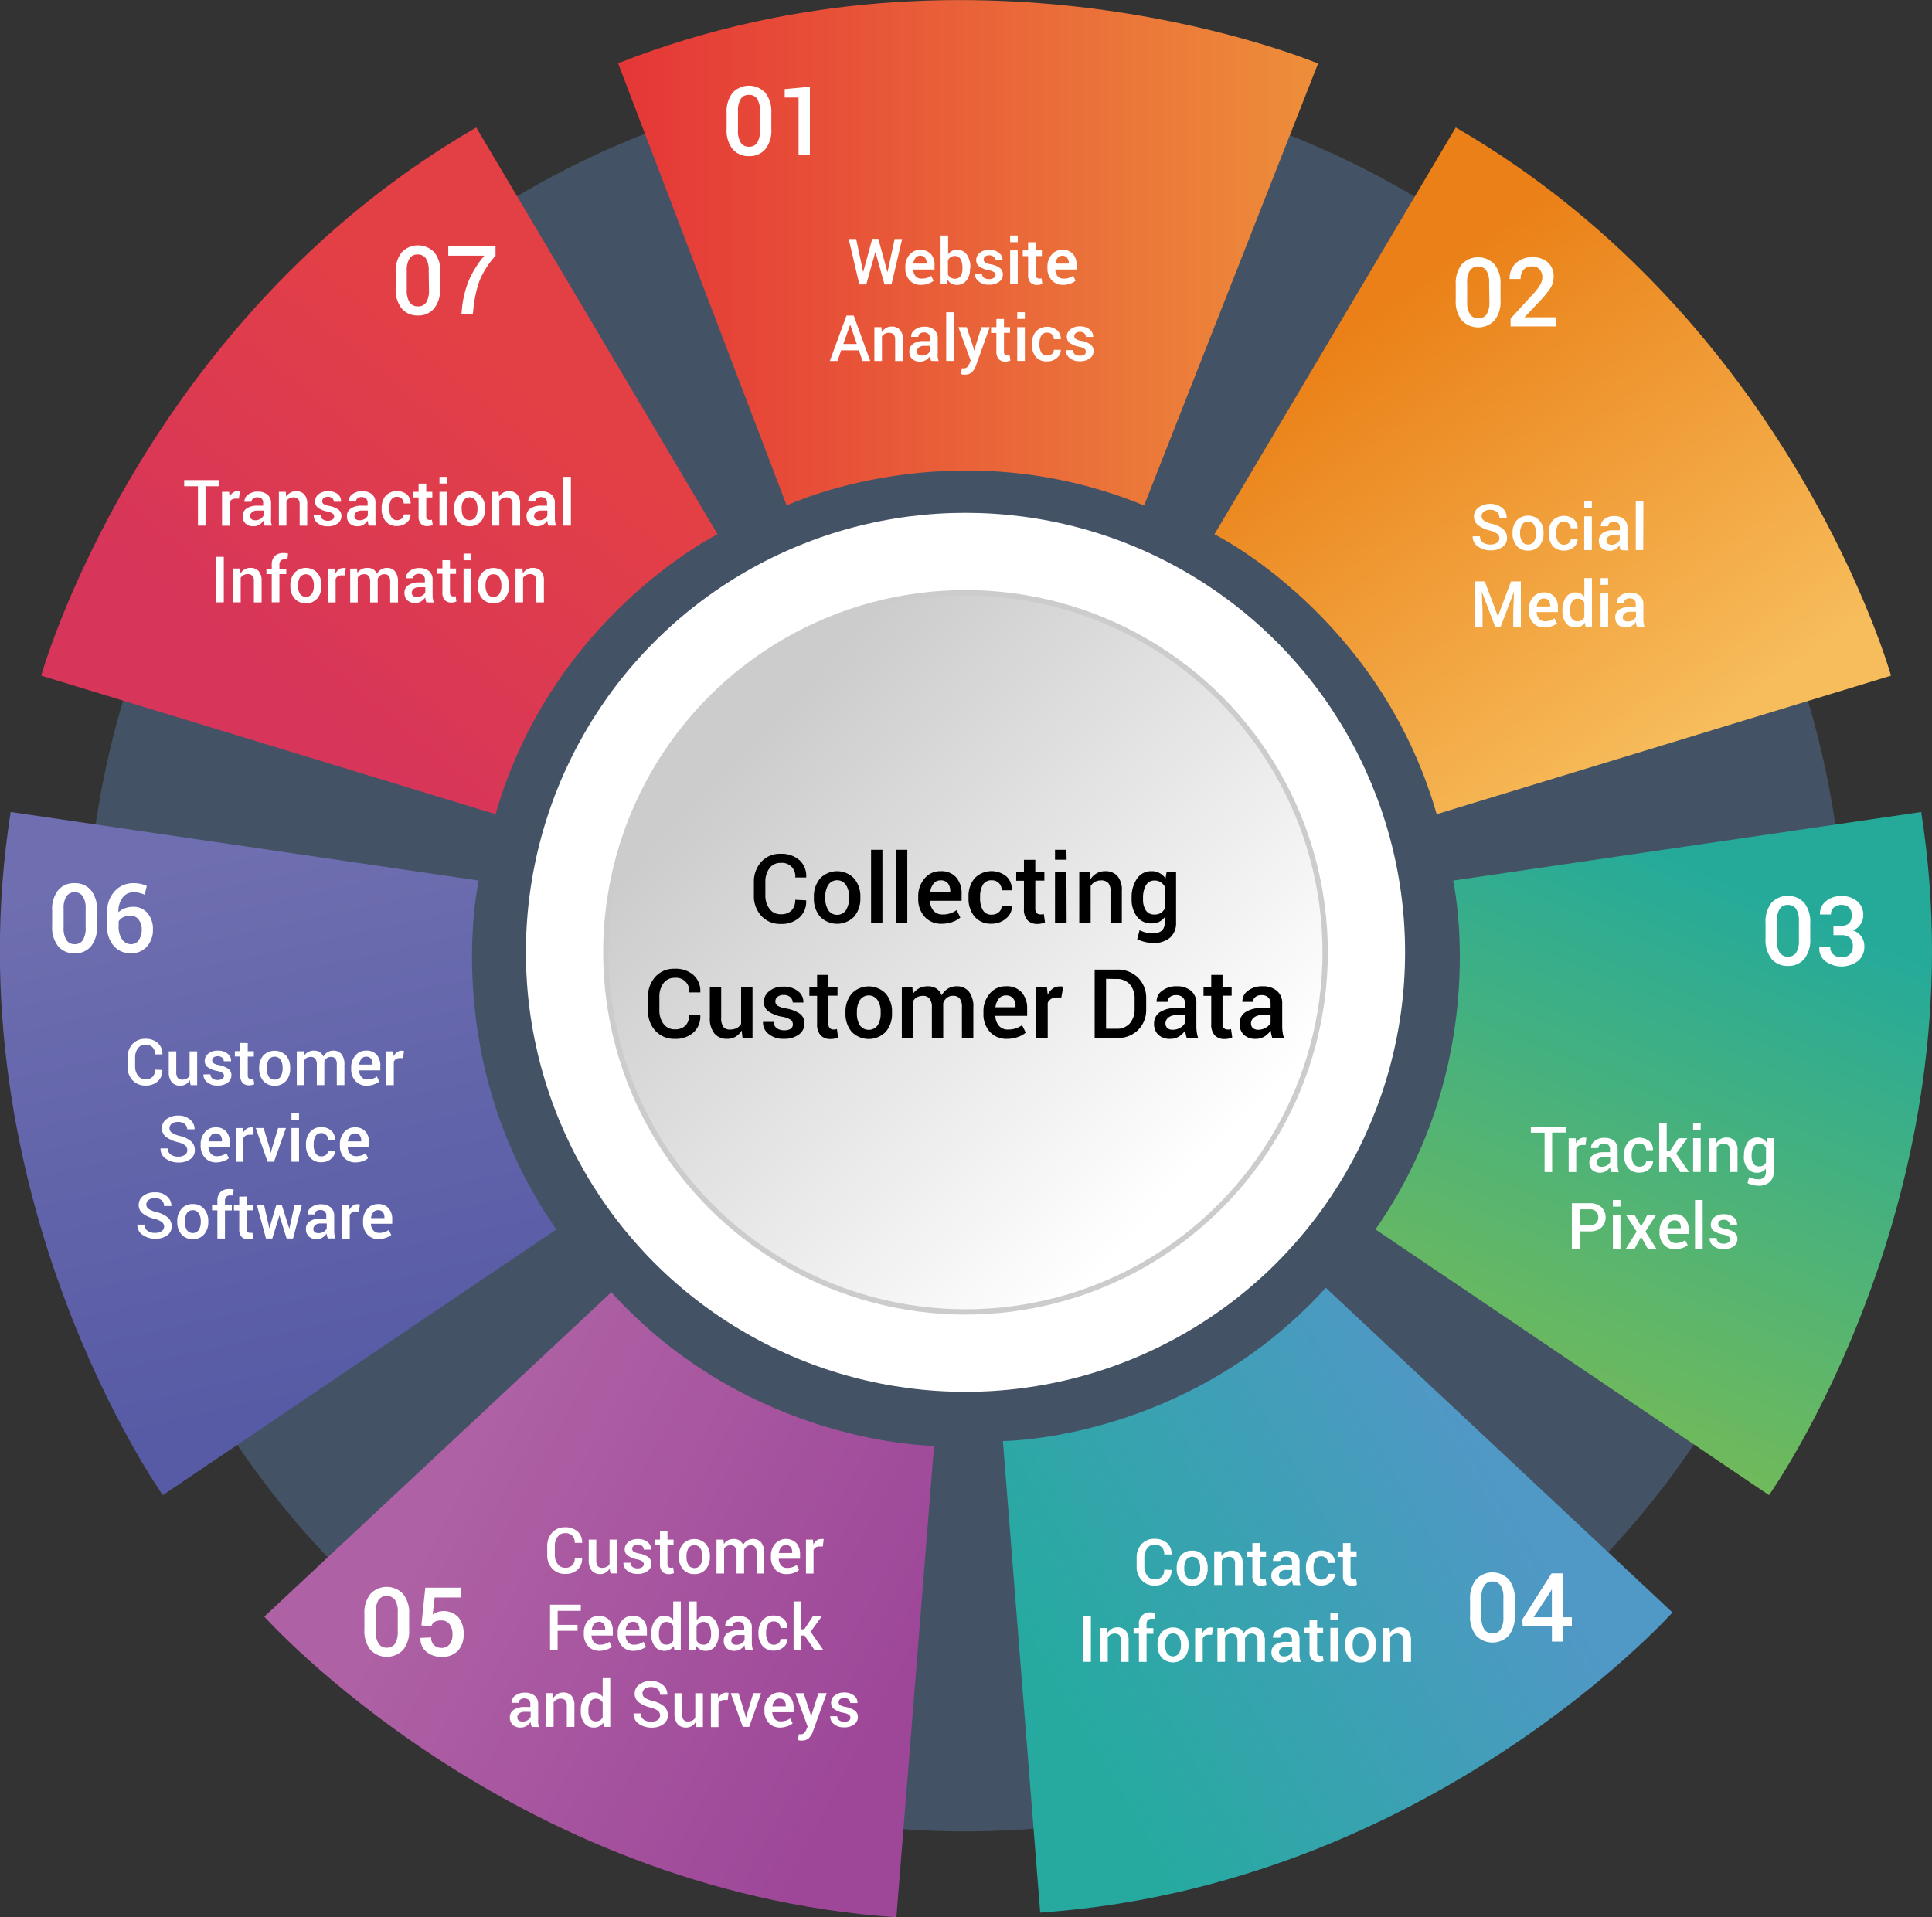 <svg xmlns="http://www.w3.org/2000/svg" xmlns:xlink="http://www.w3.org/1999/xlink" viewBox="0 0 362.59 359.89"><rect x="0" y="0" width="362.59" height="359.89" fill="#333333" stroke="none"/><defs><style>.cls-1{fill:#435365;}.cls-2{fill:#fff;}.cls-3{stroke:#ccc;stroke-miterlimit:10;fill:url(#linear-gradient);}.cls-4{fill:url(#linear-gradient-2);}.cls-5{fill:url(#linear-gradient-3);}.cls-6{fill:url(#linear-gradient-4);}.cls-7{fill:url(#linear-gradient-5);}.cls-8{fill:url(#linear-gradient-6);}.cls-9{fill:url(#linear-gradient-7);}.cls-10{fill:url(#linear-gradient-8);}</style><linearGradient id="linear-gradient" x1="140.21" y1="139.59" x2="224.32" y2="219.94" gradientUnits="userSpaceOnUse"><stop offset="0" stop-color="#ccc"/><stop offset="1" stop-color="#fff"/></linearGradient><linearGradient id="linear-gradient-2" x1="116" y1="47.42" x2="247.37" y2="47.42" gradientUnits="userSpaceOnUse"><stop offset="0" stop-color="#e53638"/><stop offset="1" stop-color="#ed8e39"/></linearGradient><linearGradient id="linear-gradient-3" x1="257.46" y1="57.92" x2="314.94" y2="140.1" gradientUnits="userSpaceOnUse"><stop offset="0" stop-color="#ea8017"/><stop offset="1" stop-color="#f7bc5b"/></linearGradient><linearGradient id="linear-gradient-4" x1="327.46" y1="166.71" x2="287.23" y2="263.09" gradientUnits="userSpaceOnUse"><stop offset="0" stop-color="#25aa9a"/><stop offset="1" stop-color="#71ba5a"/></linearGradient><linearGradient id="linear-gradient-5" x1="50.56" y1="129.62" x2="99.02" y2="69.65" gradientUnits="userSpaceOnUse"><stop offset="0" stop-color="#d7355a"/><stop offset="1" stop-color="#e34045"/></linearGradient><linearGradient id="linear-gradient-6" x1="199.93" y1="320.37" x2="279.2" y2="274.07" gradientUnits="userSpaceOnUse"><stop offset="0" stop-color="#26aaa0"/><stop offset="1" stop-color="#5098c6"/></linearGradient><linearGradient id="linear-gradient-7" x1="85.38" y1="278.39" x2="166.49" y2="321.15" gradientUnits="userSpaceOnUse"><stop offset="0" stop-color="#ae61a4"/><stop offset="1" stop-color="#9e4799"/></linearGradient><linearGradient id="linear-gradient-8" x1="62.73" y1="262.13" x2="40.35" y2="160.11" gradientUnits="userSpaceOnUse"><stop offset="0" stop-color="#575ba5"/><stop offset="1" stop-color="#6e6eb0"/></linearGradient></defs><g id="Layer_2" data-name="Layer 2"><g id="Layer_1-2" data-name="Layer 1"><circle class="cls-1" cx="181.2" cy="178.76" r="165"/><circle class="cls-2" cx="181.2" cy="178.76" r="82.5"/><circle class="cls-3" cx="181.2" cy="178.76" r="67.5"/><path class="cls-4" d="M116,11.88l31.64,83s31.19-14.76,67.08,0l32.65-82.95S183.86-14.84,116,11.88Z"/><path class="cls-5" d="M273.21,23.93l-45.29,76.36s31,15.26,41.71,52.54l85.27-26S336.34,60.47,273.21,23.93Z"/><path class="cls-6" d="M360.56,152.42l-87.85,12.87s7.63,33.65-14.57,65.48L332,280.65S371.9,224.46,360.56,152.42Z"/><path class="cls-7" d="M89.38,23.93l45.29,76.36S103.72,115.55,93,152.83l-85.27-26S26.25,60.47,89.38,23.93Z"/><path class="cls-8" d="M195.22,359l-7-88.51s34.5,0,60.6-28.76l65.06,60.94S268,354,195.22,359Z"/><path class="cls-9" d="M168.23,359.89l7.07-88.5s-34.51-.08-60.57-28.82L49.6,303.45S95.47,354.86,168.23,359.89Z"/><path class="cls-10" d="M2,152.42l87.85,12.87s-7.63,33.65,14.56,65.48L30.56,280.65S-9.32,224.46,2,152.42Z"/><path class="cls-2" d="M162,51.08h0v0l1.7-6.24h1.14l1.72,6.26v0l1.35-6.24h1.4l-2,8.53H166l-1.71-6.12h0l-1.71,6.12h-1.3l-2-8.53h1.4Z"/><path class="cls-2" d="M172.85,53.48a2.8,2.8,0,0,1-2.15-.88,3.27,3.27,0,0,1-.79-2.27V50.1a3.37,3.37,0,0,1,.79-2.3,2.76,2.76,0,0,1,4-.13,3,3,0,0,1,.69,2.09v.83h-4v0a2,2,0,0,0,.44,1.24,1.43,1.43,0,0,0,1.13.47,2.86,2.86,0,0,0,1-.14,3,3,0,0,0,.8-.4l.45.93a2.86,2.86,0,0,1-.95.54A4.06,4.06,0,0,1,172.85,53.48ZM172.69,48a1.08,1.08,0,0,0-.87.42,2,2,0,0,0-.42,1.06v0h2.51V49.4a1.53,1.53,0,0,0-.3-1A1.15,1.15,0,0,0,172.69,48Z"/><path class="cls-2" d="M182.05,50.4a3.52,3.52,0,0,1-.65,2.23,2.17,2.17,0,0,1-1.82.85,2.09,2.09,0,0,1-1-.24,2.06,2.06,0,0,1-.73-.71l-.14.82h-1.19V44.21h1.42v3.52a2.18,2.18,0,0,1,.7-.62,2.09,2.09,0,0,1,1-.21,2.11,2.11,0,0,1,1.83.92,4.15,4.15,0,0,1,.65,2.45Zm-1.42-.13a3.36,3.36,0,0,0-.34-1.6,1.17,1.17,0,0,0-1.08-.61,1.36,1.36,0,0,0-1.3.8v2.66a1.45,1.45,0,0,0,.5.59,1.48,1.48,0,0,0,.81.21,1.19,1.19,0,0,0,1.07-.52,2.52,2.52,0,0,0,.34-1.4Z"/><path class="cls-2" d="M186.84,51.63a.64.64,0,0,0-.28-.54,2.48,2.48,0,0,0-1.05-.38,4.33,4.33,0,0,1-1.72-.69,1.43,1.43,0,0,1-.58-1.2,1.71,1.71,0,0,1,.68-1.36,2.63,2.63,0,0,1,1.77-.56,2.77,2.77,0,0,1,1.84.57,1.68,1.68,0,0,1,.66,1.41v0h-1.37a.91.91,0,0,0-.3-.68,1.39,1.39,0,0,0-1.6-.05.74.74,0,0,0-.27.57.63.63,0,0,0,.25.53,2.76,2.76,0,0,0,1,.35,4.35,4.35,0,0,1,1.77.69,1.48,1.48,0,0,1,.57,1.23,1.64,1.64,0,0,1-.7,1.38,3,3,0,0,1-1.86.54,2.78,2.78,0,0,1-2-.64,1.75,1.75,0,0,1-.68-1.45v0h1.32a1,1,0,0,0,.4.8,1.6,1.6,0,0,0,.92.25,1.48,1.48,0,0,0,.85-.21A.68.68,0,0,0,186.84,51.63Z"/><path class="cls-2" d="M191,45.46h-1.42V44.21H191Zm0,7.89h-1.42V47H191Z"/><path class="cls-2" d="M194.4,45.47V47h1.14v1.06H194.4v3.5a.78.78,0,0,0,.17.56.64.64,0,0,0,.45.17l.23,0a.65.65,0,0,0,.21-.06l.16,1.05a2.32,2.32,0,0,1-1,.21,1.67,1.67,0,0,1-1.23-.46,2,2,0,0,1-.44-1.45v-3.5h-1V47h1V45.47Z"/><path class="cls-2" d="M199.52,53.48a2.77,2.77,0,0,1-2.14-.88,3.23,3.23,0,0,1-.8-2.27V50.1a3.37,3.37,0,0,1,.79-2.3,2.48,2.48,0,0,1,2-.9,2.51,2.51,0,0,1,2,.77,3.09,3.09,0,0,1,.68,2.09v.83h-4v0a2,2,0,0,0,.44,1.24,1.44,1.44,0,0,0,1.13.47,3,3,0,0,0,1-.14,3.1,3.1,0,0,0,.79-.4l.45.93a2.8,2.8,0,0,1-.94.54A4.16,4.16,0,0,1,199.52,53.48ZM199.36,48a1.08,1.08,0,0,0-.87.42,2.16,2.16,0,0,0-.42,1.06v0h2.52V49.4a1.53,1.53,0,0,0-.31-1A1.15,1.15,0,0,0,199.36,48Z"/><path class="cls-2" d="M161.2,65.76h-3.34l-.68,2h-1.44l3.13-8.53h1.35l3.1,8.53h-1.45Zm-2.93-1.19h2.53l-1.24-3.64h0Z"/><path class="cls-2" d="M165.42,61.41l.08.92a2.26,2.26,0,0,1,.78-.76,2.13,2.13,0,0,1,1.07-.27,2,2,0,0,1,1.54.6,2.68,2.68,0,0,1,.56,1.87v4H168v-4a1.48,1.48,0,0,0-.29-1,1.22,1.22,0,0,0-.9-.3,1.44,1.44,0,0,0-.75.19,1.52,1.52,0,0,0-.54.5v4.6h-1.42V61.41Z"/><path class="cls-2" d="M174.74,67.75a4.48,4.48,0,0,1-.12-.46,2.57,2.57,0,0,1-.07-.46,2.63,2.63,0,0,1-.77.75,2,2,0,0,1-1.07.3,2.1,2.1,0,0,1-1.52-.51,1.83,1.83,0,0,1-.53-1.4,1.67,1.67,0,0,1,.72-1.44,3.55,3.55,0,0,1,2.05-.51h1.11v-.56a1,1,0,0,0-.3-.77,1.13,1.13,0,0,0-.83-.29,1.17,1.17,0,0,0-.78.24.73.73,0,0,0-.28.6H171v0a1.54,1.54,0,0,1,.67-1.33,2.81,2.81,0,0,1,1.85-.58,2.68,2.68,0,0,1,1.79.56,2,2,0,0,1,.68,1.62v2.81a6.06,6.06,0,0,0,0,.76,5.49,5.49,0,0,0,.17.7Zm-1.74-1a1.79,1.79,0,0,0,1-.27,1.37,1.37,0,0,0,.57-.61v-.94h-1.13a1.42,1.42,0,0,0-1,.31.94.94,0,0,0-.35.72.73.73,0,0,0,.24.58A1,1,0,0,0,173,66.73Z"/><path class="cls-2" d="M179,67.75h-1.42V58.61H179Z"/><path class="cls-2" d="M182.67,65.21l.14.63h0l1.38-4.43h1.56l-2.62,7.3a3.39,3.39,0,0,1-.71,1.14,1.75,1.75,0,0,1-1.3.46l-.37,0-.39-.08.15-1.1h.22l.21,0a.77.77,0,0,0,.62-.27,2.33,2.33,0,0,0,.38-.61l.23-.57-2.3-6.27h1.55Z"/><path class="cls-2" d="M188.42,59.87v1.54h1.13v1.06h-1.13V66a.74.74,0,0,0,.17.56.61.61,0,0,0,.45.17l.23,0a.83.83,0,0,0,.21-.06l.15,1a2.16,2.16,0,0,1-.43.15,2.24,2.24,0,0,1-.52.06,1.64,1.64,0,0,1-1.23-.46A2,2,0,0,1,187,66v-3.5h-1V61.41h1V59.87Z"/><path class="cls-2" d="M192.34,59.86h-1.43V58.61h1.43Zm0,7.89h-1.43V61.41h1.43Z"/><path class="cls-2" d="M196.55,66.73a1.32,1.32,0,0,0,.88-.3,1,1,0,0,0,.36-.77h1.29v0a1.85,1.85,0,0,1-.73,1.53,2.68,2.68,0,0,1-1.81.65A2.62,2.62,0,0,1,194.4,67a3.49,3.49,0,0,1-.74-2.28v-.21a3.53,3.53,0,0,1,.74-2.28,3,3,0,0,1,4-.24,2.15,2.15,0,0,1,.68,1.69v0h-1.29a1.25,1.25,0,0,0-.35-.89,1.15,1.15,0,0,0-.89-.36,1.22,1.22,0,0,0-1.14.58,3,3,0,0,0-.33,1.46v.21a3,3,0,0,0,.33,1.47A1.23,1.23,0,0,0,196.55,66.73Z"/><path class="cls-2" d="M203.79,66a.64.64,0,0,0-.28-.54,2.6,2.6,0,0,0-1-.38,4.27,4.27,0,0,1-1.72-.69,1.41,1.41,0,0,1-.58-1.2,1.7,1.7,0,0,1,.67-1.36,2.66,2.66,0,0,1,1.78-.56,2.77,2.77,0,0,1,1.84.57,1.7,1.7,0,0,1,.66,1.41l0,0h-1.36a.91.91,0,0,0-.3-.68,1.18,1.18,0,0,0-.82-.28,1.22,1.22,0,0,0-.79.23.74.74,0,0,0-.27.57.64.64,0,0,0,.26.53,2.69,2.69,0,0,0,1,.35,4.34,4.34,0,0,1,1.78.69,1.48,1.48,0,0,1,.57,1.23,1.64,1.64,0,0,1-.7,1.38,3,3,0,0,1-1.86.54,2.78,2.78,0,0,1-1.95-.64,1.75,1.75,0,0,1-.68-1.45v0h1.32a1,1,0,0,0,.4.8,1.57,1.57,0,0,0,.91.25,1.46,1.46,0,0,0,.85-.21A.66.66,0,0,0,203.79,66Z"/><path class="cls-2" d="M281.39,101.06a1.11,1.11,0,0,0-.39-.87,3.88,3.88,0,0,0-1.4-.61,5.94,5.94,0,0,1-2.2-1,2,2,0,0,1-.77-1.62,2.07,2.07,0,0,1,.85-1.7,3.49,3.49,0,0,1,2.2-.67,3.3,3.3,0,0,1,2.26.76,2.26,2.26,0,0,1,.82,1.82v0h-1.36a1.37,1.37,0,0,0-.45-1.07,1.83,1.83,0,0,0-1.27-.4,1.9,1.9,0,0,0-1.2.33,1.08,1.08,0,0,0-.42.88,1,1,0,0,0,.46.81,5.05,5.05,0,0,0,1.5.61,4.86,4.86,0,0,1,2.09,1,2.12,2.12,0,0,1,.72,1.65,2,2,0,0,1-.86,1.7,3.65,3.65,0,0,1-2.24.63,4,4,0,0,1-2.34-.71,2.19,2.19,0,0,1-1-1.94v0h1.37a1.32,1.32,0,0,0,.54,1.16,2.34,2.34,0,0,0,1.4.39,2.07,2.07,0,0,0,1.23-.32A1,1,0,0,0,281.39,101.06Z"/><path class="cls-2" d="M283.87,100a3.47,3.47,0,0,1,.77-2.32,3,3,0,0,1,4.27,0,3.41,3.41,0,0,1,.78,2.32v.12a3.42,3.42,0,0,1-.78,2.33,2.66,2.66,0,0,1-2.13.9,2.69,2.69,0,0,1-2.14-.9,3.48,3.48,0,0,1-.77-2.33Zm1.42.12a2.84,2.84,0,0,0,.37,1.51,1.21,1.21,0,0,0,1.12.58,1.24,1.24,0,0,0,1.12-.58,2.75,2.75,0,0,0,.37-1.51V100a2.73,2.73,0,0,0-.37-1.5,1.25,1.25,0,0,0-1.13-.59,1.23,1.23,0,0,0-1.11.59,2.87,2.87,0,0,0-.37,1.5Z"/><path class="cls-2" d="M293.55,102.24a1.28,1.28,0,0,0,.88-.31,1,1,0,0,0,.36-.76h1.29v0a1.87,1.87,0,0,1-.73,1.54,2.67,2.67,0,0,1-1.81.64,2.65,2.65,0,0,1-2.15-.9,3.5,3.5,0,0,1-.74-2.29V100a3.49,3.49,0,0,1,.74-2.28,3,3,0,0,1,4-.24,2.12,2.12,0,0,1,.68,1.69v0h-1.29a1.22,1.22,0,0,0-.35-.88,1.13,1.13,0,0,0-.89-.37,1.22,1.22,0,0,0-1.14.59,2.89,2.89,0,0,0-.33,1.46v.2a2.91,2.91,0,0,0,.33,1.47A1.22,1.22,0,0,0,293.55,102.24Z"/><path class="cls-2" d="M298.75,95.37h-1.43V94.12h1.43Zm0,7.89h-1.43V96.92h1.43Z"/><path class="cls-2" d="M304.16,103.26a4.77,4.77,0,0,1-.13-.47,3.65,3.65,0,0,1-.07-.46,2.4,2.4,0,0,1-.77.75,2,2,0,0,1-1.07.3,2.12,2.12,0,0,1-1.52-.51,1.87,1.87,0,0,1-.53-1.4,1.64,1.64,0,0,1,.73-1.43,3.49,3.49,0,0,1,2-.51H304V99a1.06,1.06,0,0,0-.29-.78,1.17,1.17,0,0,0-.84-.28,1.22,1.22,0,0,0-.77.23.76.76,0,0,0-.29.61h-1.37v0a1.6,1.6,0,0,1,.67-1.33,2.85,2.85,0,0,1,1.86-.58,2.76,2.76,0,0,1,1.79.56,2,2,0,0,1,.67,1.62v2.82a4.56,4.56,0,0,0,.06.75,3.5,3.5,0,0,0,.17.71Zm-1.75-1a1.79,1.79,0,0,0,1-.27,1.33,1.33,0,0,0,.57-.62v-.93h-1.13a1.44,1.44,0,0,0-1,.3.93.93,0,0,0-.35.73.71.71,0,0,0,.23.57A1,1,0,0,0,302.41,102.24Z"/><path class="cls-2" d="M308.39,103.26H307V94.12h1.43Z"/><path class="cls-2" d="M278.66,109.13l2.46,6.56h0l2.46-6.56h1.85v8.53H284v-2.91l.15-3.7h0l-2.53,6.61h-1l-2.52-6.59h0l.14,3.68v2.91h-1.42v-8.53Z"/><path class="cls-2" d="M289.86,117.78a2.74,2.74,0,0,1-2.14-.88,3.21,3.21,0,0,1-.8-2.27v-.23a3.34,3.34,0,0,1,.79-2.29,2.52,2.52,0,0,1,2-.91,2.48,2.48,0,0,1,2,.78,3,3,0,0,1,.68,2.08v.84h-4v0a2,2,0,0,0,.44,1.23,1.42,1.42,0,0,0,1.13.48,3.19,3.19,0,0,0,1-.14,3.5,3.5,0,0,0,.79-.41l.46.94a3,3,0,0,1-.95.53A3.92,3.92,0,0,1,289.86,117.78Zm-.16-5.44a1.08,1.08,0,0,0-.87.42,2.19,2.19,0,0,0-.42,1.07v0h2.52v-.15a1.58,1.58,0,0,0-.31-1A1.15,1.15,0,0,0,289.7,112.34Z"/><path class="cls-2" d="M293.23,114.58a4.2,4.2,0,0,1,.65-2.45,2.12,2.12,0,0,1,1.83-.93,2,2,0,0,1,.93.21,2.19,2.19,0,0,1,.7.59v-3.48h1.43v9.14h-1.2l-.14-.79a2,2,0,0,1-.73.68,2.14,2.14,0,0,1-1,.23,2.16,2.16,0,0,1-1.82-.85,3.6,3.6,0,0,1-.65-2.23Zm1.43.12a2.61,2.61,0,0,0,.33,1.4,1.19,1.19,0,0,0,1.07.52,1.44,1.44,0,0,0,.77-.19,1.5,1.5,0,0,0,.51-.55v-2.77a1.5,1.5,0,0,0-.51-.55,1.44,1.44,0,0,0-.75-.19A1.15,1.15,0,0,0,295,113a3.25,3.25,0,0,0-.34,1.6Z"/><path class="cls-2" d="M301.81,109.77h-1.42v-1.25h1.42Zm0,7.89h-1.42v-6.34h1.42Z"/><path class="cls-2" d="M307.22,117.66c-.05-.16-.09-.32-.13-.47a3.62,3.62,0,0,1-.06-.46,2.62,2.62,0,0,1-.77.75,2,2,0,0,1-1.07.3,2.1,2.1,0,0,1-1.52-.51,1.83,1.83,0,0,1-.53-1.4,1.66,1.66,0,0,1,.72-1.43,3.55,3.55,0,0,1,2.05-.51H307v-.56a1,1,0,0,0-.3-.78,1.14,1.14,0,0,0-.84-.28,1.22,1.22,0,0,0-.77.23.76.76,0,0,0-.29.61h-1.37v0a1.55,1.55,0,0,1,.67-1.33,2.81,2.81,0,0,1,1.85-.58,2.74,2.74,0,0,1,1.79.56,2,2,0,0,1,.68,1.62v2.82a6,6,0,0,0,.05.75,4.32,4.32,0,0,0,.17.71Zm-1.75-1a1.77,1.77,0,0,0,1-.27,1.41,1.41,0,0,0,.58-.62v-.93h-1.14a1.46,1.46,0,0,0-1,.3,1,1,0,0,0-.35.73.72.72,0,0,0,.24.57A.93.93,0,0,0,305.47,116.64Z"/><path class="cls-2" d="M293.88,212.59H291.3V220h-1.42v-7.39H287.3v-1.14h6.58Z"/><path class="cls-2" d="M297.56,214.92l-.61,0a1.37,1.37,0,0,0-.7.17,1.32,1.32,0,0,0-.43.5V220H294.4v-6.34h1.3l.09.92a2,2,0,0,1,.62-.76,1.39,1.39,0,0,1,.87-.28l.24,0,.21.05Z"/><path class="cls-2" d="M302.37,220c-.05-.16-.09-.32-.13-.47a3.62,3.62,0,0,1-.06-.46,2.62,2.62,0,0,1-.77.75,2,2,0,0,1-1.07.3,2.1,2.1,0,0,1-1.52-.51,1.84,1.84,0,0,1-.54-1.4,1.66,1.66,0,0,1,.73-1.43,3.55,3.55,0,0,1,2.05-.51h1.1v-.56a1,1,0,0,0-.29-.78,1.14,1.14,0,0,0-.84-.28,1.22,1.22,0,0,0-.77.23.76.76,0,0,0-.29.61H298.6v0a1.55,1.55,0,0,1,.67-1.33,2.81,2.81,0,0,1,1.85-.58,2.76,2.76,0,0,1,1.79.56,2,2,0,0,1,.68,1.62v2.82a6,6,0,0,0,.05.75,4.32,4.32,0,0,0,.17.71Zm-1.75-1a1.77,1.77,0,0,0,1-.27,1.33,1.33,0,0,0,.57-.62v-.93H301a1.44,1.44,0,0,0-1,.3,1,1,0,0,0-.35.73.72.72,0,0,0,.24.57A.92.92,0,0,0,300.62,219Z"/><path class="cls-2" d="M307.7,219a1.28,1.28,0,0,0,.88-.31,1,1,0,0,0,.36-.76h1.29v0a1.86,1.86,0,0,1-.73,1.54,2.67,2.67,0,0,1-1.81.64,2.65,2.65,0,0,1-2.15-.9,3.5,3.5,0,0,1-.74-2.29v-.2a3.49,3.49,0,0,1,.74-2.28,3,3,0,0,1,4-.24,2.12,2.12,0,0,1,.68,1.69v0h-1.29a1.22,1.22,0,0,0-.35-.88,1.13,1.13,0,0,0-.89-.37,1.22,1.22,0,0,0-1.14.59,2.89,2.89,0,0,0-.33,1.46v.2a2.91,2.91,0,0,0,.33,1.47A1.22,1.22,0,0,0,307.7,219Z"/><path class="cls-2" d="M313.44,217.21h-.64V220h-1.41v-9.14h1.41v5.22h.6l1.6-2.42h1.67l-2.09,2.88L317,220h-1.65Z"/><path class="cls-2" d="M319.18,212.09h-1.42v-1.25h1.42Zm0,7.89h-1.42v-6.34h1.42Z"/><path class="cls-2" d="M322.06,213.64l.08.91a2.39,2.39,0,0,1,.79-.76,2.09,2.09,0,0,1,1.06-.27,2,2,0,0,1,1.54.6,2.7,2.7,0,0,1,.56,1.87v4h-1.43v-4a1.41,1.41,0,0,0-.29-1,1.22,1.22,0,0,0-.9-.3,1.54,1.54,0,0,0-.75.18,1.52,1.52,0,0,0-.53.51V220h-1.43v-6.34Z"/><path class="cls-2" d="M327.31,216.9a4.15,4.15,0,0,1,.66-2.45,2.15,2.15,0,0,1,1.84-.93,2,2,0,0,1,1,.24,2.21,2.21,0,0,1,.73.7l.14-.82h1.19V220a2.4,2.4,0,0,1-.76,1.89,3.1,3.1,0,0,1-2.14.67,4.58,4.58,0,0,1-1-.13,5,5,0,0,1-1-.35l.3-1.12a3.79,3.79,0,0,0,.78.28,3.58,3.58,0,0,0,.87.11,1.6,1.6,0,0,0,1.14-.34,1.33,1.33,0,0,0,.35-1v-.65a2,2,0,0,1-.7.57,2,2,0,0,1-.94.2,2.2,2.2,0,0,1-1.83-.85,3.52,3.52,0,0,1-.66-2.23Zm1.43.12a2.52,2.52,0,0,0,.34,1.4,1.23,1.23,0,0,0,1.09.52,1.44,1.44,0,0,0,.77-.19,1.41,1.41,0,0,0,.5-.55v-2.77a1.43,1.43,0,0,0-.51-.55,1.39,1.39,0,0,0-.75-.19,1.17,1.17,0,0,0-1.09.61,3.14,3.14,0,0,0-.35,1.6Z"/><path class="cls-2" d="M296.46,231.14v3.24H295v-8.53h3.33a3.14,3.14,0,0,1,2.21.73,2.7,2.7,0,0,1,0,3.84,3.18,3.18,0,0,1-2.21.72Zm0-1.14h1.91a1.57,1.57,0,0,0,1.19-.42,1.52,1.52,0,0,0,.4-1.07,1.57,1.57,0,0,0-.4-1.09,1.54,1.54,0,0,0-1.19-.43h-1.91Z"/><path class="cls-2" d="M304.12,226.49H302.7v-1.25h1.42Zm0,7.89H302.7V228h1.42Z"/><path class="cls-2" d="M308,230.21l1.17-2.17h1.64l-2,3.13,2.05,3.21h-1.62L308,232.15l-1.22,2.23h-1.63l2-3.21-2-3.13h1.62Z"/><path class="cls-2" d="M314.4,234.5a2.75,2.75,0,0,1-2.15-.88,3.21,3.21,0,0,1-.8-2.26v-.24a3.34,3.34,0,0,1,.79-2.29,2.52,2.52,0,0,1,2-.91,2.48,2.48,0,0,1,2,.78,3.06,3.06,0,0,1,.68,2.08v.84h-4v0a2,2,0,0,0,.45,1.23,1.38,1.38,0,0,0,1.12.48,3.19,3.19,0,0,0,1-.14,3.5,3.5,0,0,0,.79-.41l.46.94a3,3,0,0,1-1,.53A3.9,3.9,0,0,1,314.4,234.5Zm-.17-5.44a1.08,1.08,0,0,0-.87.42,2.19,2.19,0,0,0-.42,1.07v0h2.52v-.15a1.58,1.58,0,0,0-.31-1A1.14,1.14,0,0,0,314.23,229.06Z"/><path class="cls-2" d="M319.55,234.38h-1.43v-9.14h1.43Z"/><path class="cls-2" d="M324.7,232.66a.67.67,0,0,0-.28-.55,2.94,2.94,0,0,0-1.05-.38,4.42,4.42,0,0,1-1.72-.68,1.44,1.44,0,0,1-.58-1.21,1.72,1.72,0,0,1,.67-1.36,2.71,2.71,0,0,1,1.78-.56,2.77,2.77,0,0,1,1.84.57,1.69,1.69,0,0,1,.65,1.42v0h-1.36a.89.89,0,0,0-.3-.67,1.13,1.13,0,0,0-.82-.28,1.15,1.15,0,0,0-.79.23.71.71,0,0,0-.27.56.63.63,0,0,0,.26.53,2.53,2.53,0,0,0,1,.35,4.47,4.47,0,0,1,1.78.7,1.46,1.46,0,0,1,.57,1.22,1.67,1.67,0,0,1-.7,1.39,3,3,0,0,1-1.86.53,2.87,2.87,0,0,1-2-.63,1.78,1.78,0,0,1-.67-1.45v0h1.32a.94.94,0,0,0,.4.8,1.57,1.57,0,0,0,.91.26,1.46,1.46,0,0,0,.85-.22A.66.66,0,0,0,324.7,232.66Z"/><path class="cls-2" d="M219.87,294.69l0,0a2.74,2.74,0,0,1-.84,2.11,3.31,3.31,0,0,1-2.35.81,3.15,3.15,0,0,1-2.42-1,3.59,3.59,0,0,1-.94-2.57v-1.62a3.7,3.7,0,0,1,.92-2.57,3.13,3.13,0,0,1,2.4-1,3.46,3.46,0,0,1,2.39.79,2.68,2.68,0,0,1,.84,2.14v0H218.5a1.86,1.86,0,0,0-.46-1.35,1.84,1.84,0,0,0-1.38-.48,1.63,1.63,0,0,0-1.38.69,2.85,2.85,0,0,0-.51,1.74v1.63a2.79,2.79,0,0,0,.52,1.74,1.69,1.69,0,0,0,1.41.7,1.79,1.79,0,0,0,1.35-.48,1.86,1.86,0,0,0,.45-1.34Z"/><path class="cls-2" d="M220.84,294.3a3.42,3.42,0,0,1,.77-2.32,2.65,2.65,0,0,1,2.13-.91,2.62,2.62,0,0,1,2.13.91,3.41,3.41,0,0,1,.78,2.32v.12a3.44,3.44,0,0,1-.78,2.33,2.64,2.64,0,0,1-2.12.9,2.68,2.68,0,0,1-2.14-.9,3.45,3.45,0,0,1-.77-2.33Zm1.42.12a2.86,2.86,0,0,0,.36,1.51,1.37,1.37,0,0,0,2.24,0,2.77,2.77,0,0,0,.38-1.51v-.13a2.72,2.72,0,0,0-.38-1.49,1.36,1.36,0,0,0-2.24,0,2.83,2.83,0,0,0-.36,1.49Z"/><path class="cls-2" d="M229.19,291.19l.08.91a2.18,2.18,0,0,1,.78-.76,2.09,2.09,0,0,1,1.06-.27,2,2,0,0,1,1.55.6,2.68,2.68,0,0,1,.55,1.87v4h-1.42v-4a1.4,1.4,0,0,0-.3-1,1.19,1.19,0,0,0-.9-.31,1.51,1.51,0,0,0-.74.19,1.46,1.46,0,0,0-.54.51v4.59h-1.43v-6.33Z"/><path class="cls-2" d="M236.46,289.64v1.55h1.14v1.05h-1.14v3.5a.76.76,0,0,0,.17.56.64.64,0,0,0,.45.17l.23,0a.65.65,0,0,0,.21-.06l.16,1.05a1.75,1.75,0,0,1-.44.15,2.24,2.24,0,0,1-.52.06,1.67,1.67,0,0,1-1.23-.46,2,2,0,0,1-.45-1.45v-3.5h-1v-1.05h1v-1.55Z"/><path class="cls-2" d="M242.68,297.52c-.05-.16-.09-.31-.13-.46a3.87,3.87,0,0,1-.06-.46,2.62,2.62,0,0,1-.77.75,2,2,0,0,1-1.07.3,2.1,2.1,0,0,1-1.52-.51,1.83,1.83,0,0,1-.53-1.4,1.64,1.64,0,0,1,.72-1.43,3.47,3.47,0,0,1,2.05-.52h1.1v-.55a1,1,0,0,0-.29-.78,1.14,1.14,0,0,0-.84-.28,1.16,1.16,0,0,0-.77.23.76.76,0,0,0-.29.6h-1.37v0a1.54,1.54,0,0,1,.67-1.33,2.81,2.81,0,0,1,1.85-.58,2.74,2.74,0,0,1,1.79.56,2,2,0,0,1,.68,1.62v2.82a6,6,0,0,0,0,.75,4.2,4.2,0,0,0,.17.7Zm-1.75-1a1.77,1.77,0,0,0,1-.27,1.33,1.33,0,0,0,.57-.62v-.94h-1.13a1.46,1.46,0,0,0-1,.31,1,1,0,0,0-.35.72.73.73,0,0,0,.24.58A1,1,0,0,0,240.93,296.51Z"/><path class="cls-2" d="M248,296.51a1.33,1.33,0,0,0,.88-.31,1,1,0,0,0,.36-.77h1.29v0a1.85,1.85,0,0,1-.73,1.53,2.68,2.68,0,0,1-1.81.65,2.65,2.65,0,0,1-2.15-.9,3.54,3.54,0,0,1-.74-2.29v-.2a3.54,3.54,0,0,1,.74-2.29,3,3,0,0,1,4-.24,2.15,2.15,0,0,1,.68,1.69v0h-1.29a1.3,1.3,0,0,0-.34-.89,1.19,1.19,0,0,0-.9-.36,1.22,1.22,0,0,0-1.14.58,3,3,0,0,0-.33,1.46v.21a2.93,2.93,0,0,0,.33,1.47A1.23,1.23,0,0,0,248,296.51Z"/><path class="cls-2" d="M253.46,289.64v1.55h1.14v1.05h-1.14v3.5a.76.76,0,0,0,.17.56.61.61,0,0,0,.45.17l.23,0a.83.83,0,0,0,.21-.06l.15,1.05a1.55,1.55,0,0,1-.43.15,2.24,2.24,0,0,1-.52.06,1.65,1.65,0,0,1-1.23-.46,2,2,0,0,1-.45-1.45v-3.5h-1v-1.05h1v-1.55Z"/><path class="cls-2" d="M204.73,311.93H203.3v-8.54h1.43Z"/><path class="cls-2" d="M207.78,305.59l.08.91a2.29,2.29,0,0,1,.79-.76,2.06,2.06,0,0,1,1.06-.27,2,2,0,0,1,1.54.6,2.68,2.68,0,0,1,.56,1.87v4h-1.43v-4a1.45,1.45,0,0,0-.29-1,1.19,1.19,0,0,0-.9-.31,1.55,1.55,0,0,0-.75.19,1.46,1.46,0,0,0-.54.51v4.6h-1.42v-6.34Z"/><path class="cls-2" d="M213.75,311.93v-5.29h-1v-1.05h1v-.74a2,2,0,0,1,2.18-2.19l.41,0,.48.09-.15,1.11-.26,0a1.56,1.56,0,0,0-.31,0,.88.88,0,0,0-.69.26,1.1,1.1,0,0,0-.23.76v.74h1.28v1.05h-1.28v5.29Z"/><path class="cls-2" d="M217.24,308.7a3.47,3.47,0,0,1,.77-2.32,3,3,0,0,1,4.27,0,3.41,3.41,0,0,1,.78,2.32v.12a3.44,3.44,0,0,1-.78,2.33,3,3,0,0,1-4.27,0,3.5,3.5,0,0,1-.77-2.33Zm1.42.12a2.77,2.77,0,0,0,.37,1.51,1.36,1.36,0,0,0,2.23,0,2.77,2.77,0,0,0,.38-1.51v-.13a2.72,2.72,0,0,0-.38-1.49,1.23,1.23,0,0,0-1.12-.59,1.22,1.22,0,0,0-1.11.59,2.74,2.74,0,0,0-.37,1.49Z"/><path class="cls-2" d="M227.46,306.87l-.61,0a1.28,1.28,0,0,0-.7.17,1.17,1.17,0,0,0-.43.5v4.41H224.3v-6.34h1.3l.09.92a2.09,2.09,0,0,1,.62-.77,1.45,1.45,0,0,1,.87-.27l.24,0,.21.05Z"/><path class="cls-2" d="M229.75,305.59l.08.82a2.27,2.27,0,0,1,.78-.7,2.32,2.32,0,0,1,1.08-.24,1.94,1.94,0,0,1,1.07.28,1.72,1.72,0,0,1,.67.84,2.17,2.17,0,0,1,.77-.82,2.1,2.1,0,0,1,1.13-.3,1.87,1.87,0,0,1,1.5.65,3,3,0,0,1,.56,2v3.82H236V308.1a1.83,1.83,0,0,0-.27-1.14,1,1,0,0,0-.84-.33,1.25,1.25,0,0,0-.77.25,1.37,1.37,0,0,0-.46.66.66.66,0,0,0,0,.15v4.24h-1.42V308.1a1.75,1.75,0,0,0-.29-1.12,1,1,0,0,0-.83-.35,1.56,1.56,0,0,0-.74.17,1.18,1.18,0,0,0-.47.47v4.66h-1.43v-6.34Z"/><path class="cls-2" d="M242.7,311.93a4.64,4.64,0,0,1-.12-.47,2.57,2.57,0,0,1-.07-.46,2.51,2.51,0,0,1-.77.75,2,2,0,0,1-1.07.3,2.1,2.1,0,0,1-1.52-.51,1.87,1.87,0,0,1-.53-1.4,1.63,1.63,0,0,1,.73-1.43,3.42,3.42,0,0,1,2-.52h1.11v-.55a1,1,0,0,0-.3-.78,1.13,1.13,0,0,0-.83-.28,1.17,1.17,0,0,0-.78.23.75.75,0,0,0-.28.6h-1.37v0a1.58,1.58,0,0,1,.67-1.33,2.81,2.81,0,0,1,1.85-.58,2.74,2.74,0,0,1,1.79.56,2,2,0,0,1,.68,1.62v2.82a6,6,0,0,0,.05.75,6.09,6.09,0,0,0,.17.71Zm-1.74-1a1.79,1.79,0,0,0,1-.27,1.44,1.44,0,0,0,.57-.62v-.94h-1.13a1.47,1.47,0,0,0-1,.31,1,1,0,0,0-.35.72.73.73,0,0,0,.24.58A1,1,0,0,0,241,310.91Z"/><path class="cls-2" d="M247.19,304v1.55h1.13v1.05h-1.13v3.5a.72.72,0,0,0,.17.56.61.61,0,0,0,.45.17l.22,0a.79.79,0,0,0,.22-.06l.15,1a1.62,1.62,0,0,1-.44.15,2.18,2.18,0,0,1-.52.06,1.63,1.63,0,0,1-1.23-.46,2.06,2.06,0,0,1-.44-1.45v-3.5h-1v-1.05h1V304Z"/><path class="cls-2" d="M251.11,304h-1.43v-1.25h1.43Zm0,7.9h-1.43v-6.34h1.43Z"/><path class="cls-2" d="M252.44,308.7a3.42,3.42,0,0,1,.77-2.32,2.65,2.65,0,0,1,2.13-.91,2.62,2.62,0,0,1,2.13.91,3.41,3.41,0,0,1,.78,2.32v.12a3.44,3.44,0,0,1-.78,2.33,2.64,2.64,0,0,1-2.12.9,2.68,2.68,0,0,1-2.14-.9,3.45,3.45,0,0,1-.77-2.33Zm1.42.12a2.86,2.86,0,0,0,.36,1.51,1.37,1.37,0,0,0,2.24,0,2.77,2.77,0,0,0,.38-1.51v-.13a2.72,2.72,0,0,0-.38-1.49,1.36,1.36,0,0,0-2.24,0,2.83,2.83,0,0,0-.36,1.49Z"/><path class="cls-2" d="M260.78,305.59l.09.91a2.18,2.18,0,0,1,.78-.76,2.09,2.09,0,0,1,1.06-.27,2,2,0,0,1,1.55.6,2.68,2.68,0,0,1,.55,1.87v4h-1.42v-4a1.4,1.4,0,0,0-.3-1,1.19,1.19,0,0,0-.9-.31,1.51,1.51,0,0,0-.74.19,1.46,1.46,0,0,0-.54.51v4.6h-1.43v-6.34Z"/><path class="cls-2" d="M109.24,292.52v0a2.67,2.67,0,0,1-.84,2.11,3.26,3.26,0,0,1-2.34.81,3.19,3.19,0,0,1-2.43-1,3.62,3.62,0,0,1-.93-2.57v-1.62a3.7,3.7,0,0,1,.92-2.57,3.13,3.13,0,0,1,2.4-1,3.43,3.43,0,0,1,2.38.79,2.69,2.69,0,0,1,.85,2.14v0h-1.38a1.86,1.86,0,0,0-.46-1.35,1.84,1.84,0,0,0-1.38-.48,1.63,1.63,0,0,0-1.38.69,2.79,2.79,0,0,0-.52,1.74v1.63a2.79,2.79,0,0,0,.53,1.74,1.66,1.66,0,0,0,1.41.7,1.76,1.76,0,0,0,1.34-.48,1.81,1.81,0,0,0,.46-1.33Z"/><path class="cls-2" d="M114.42,294.42a2.19,2.19,0,0,1-.76.78,2,2,0,0,1-1,.27,2.05,2.05,0,0,1-1.6-.65,3,3,0,0,1-.57-2V289h1.42v3.8a1.88,1.88,0,0,0,.27,1.16,1,1,0,0,0,.81.34,1.74,1.74,0,0,0,.86-.19,1.28,1.28,0,0,0,.55-.53V289h1.43v6.34h-1.25Z"/><path class="cls-2" d="M120.83,293.62a.66.66,0,0,0-.28-.54,2.76,2.76,0,0,0-1-.38,4.27,4.27,0,0,1-1.72-.69,1.42,1.42,0,0,1-.59-1.2,1.73,1.73,0,0,1,.68-1.36,2.7,2.7,0,0,1,1.77-.56,2.8,2.8,0,0,1,1.85.57,1.69,1.69,0,0,1,.65,1.41v0h-1.37a.87.87,0,0,0-.3-.67,1.34,1.34,0,0,0-1.6-.05.71.71,0,0,0-.27.56.63.63,0,0,0,.25.53,2.76,2.76,0,0,0,1,.35,4.43,4.43,0,0,1,1.77.69,1.49,1.49,0,0,1,.58,1.23,1.68,1.68,0,0,1-.71,1.39,3,3,0,0,1-1.86.53,2.86,2.86,0,0,1-2-.63,1.81,1.81,0,0,1-.68-1.46v0h1.33a.94.94,0,0,0,.39.8,1.6,1.6,0,0,0,.92.25,1.46,1.46,0,0,0,.85-.21A.66.66,0,0,0,120.83,293.62Z"/><path class="cls-2" d="M125.27,287.46V289h1.14v1.05h-1.14v3.5a.76.76,0,0,0,.17.56.65.65,0,0,0,.46.17l.22,0a.65.65,0,0,0,.21-.06l.16,1.05a1.62,1.62,0,0,1-.44.15,2.18,2.18,0,0,1-.52.06,1.67,1.67,0,0,1-1.23-.46,2,2,0,0,1-.44-1.45v-3.5h-1V289h1v-1.55Z"/><path class="cls-2" d="M127.41,292.12a3.43,3.43,0,0,1,.78-2.32,2.95,2.95,0,0,1,4.26,0,3.41,3.41,0,0,1,.78,2.32v.12a3.44,3.44,0,0,1-.78,2.33,2.64,2.64,0,0,1-2.13.9,2.67,2.67,0,0,1-2.13-.9,3.45,3.45,0,0,1-.78-2.33Zm1.43.12a2.86,2.86,0,0,0,.36,1.51,1.23,1.23,0,0,0,1.12.58,1.26,1.26,0,0,0,1.12-.58,2.77,2.77,0,0,0,.37-1.51v-.13a2.72,2.72,0,0,0-.37-1.49,1.36,1.36,0,0,0-2.24,0,2.83,2.83,0,0,0-.36,1.49Z"/><path class="cls-2" d="M135.77,289l.08.82a2.27,2.27,0,0,1,.78-.7,2.32,2.32,0,0,1,1.08-.24,1.94,1.94,0,0,1,1.07.28,1.72,1.72,0,0,1,.67.84,2.17,2.17,0,0,1,.77-.82,2.1,2.1,0,0,1,1.13-.3,1.9,1.9,0,0,1,1.51.65,3.08,3.08,0,0,1,.55,2v3.83H142v-3.83a1.83,1.83,0,0,0-.28-1.14,1,1,0,0,0-.84-.33,1.25,1.25,0,0,0-.77.25,1.44,1.44,0,0,0-.46.66.66.66,0,0,0,0,.15v4.24h-1.42v-3.83a1.82,1.82,0,0,0-.28-1.12,1,1,0,0,0-.84-.35,1.56,1.56,0,0,0-.74.17,1.18,1.18,0,0,0-.47.47v4.66h-1.43V289Z"/><path class="cls-2" d="M147.63,295.47a2.78,2.78,0,0,1-2.15-.88,3.28,3.28,0,0,1-.8-2.27v-.23a3.43,3.43,0,0,1,.79-2.3,2.77,2.77,0,0,1,4-.13,3.09,3.09,0,0,1,.68,2.09v.84h-4v0a2,2,0,0,0,.44,1.24,1.4,1.4,0,0,0,1.13.48,3.12,3.12,0,0,0,1-.14,3.31,3.31,0,0,0,.79-.41l.46.93a2.79,2.79,0,0,1-.95.54A3.86,3.86,0,0,1,147.63,295.47Zm-.17-5.44a1,1,0,0,0-.86.42,2.07,2.07,0,0,0-.43,1.06l0,0h2.51v-.14a1.5,1.5,0,0,0-.31-1A1.12,1.12,0,0,0,147.46,290Z"/><path class="cls-2" d="M154.42,290.29l-.61,0a1.28,1.28,0,0,0-.7.17,1.25,1.25,0,0,0-.43.5v4.41h-1.42V289h1.3l.1.92a2.07,2.07,0,0,1,.61-.77,1.49,1.49,0,0,1,.87-.27l.24,0,.21,0Z"/><path class="cls-2" d="M108.39,306.11h-3.74v3.63h-1.42v-8.53H109v1.15h-4.34V305h3.74Z"/><path class="cls-2" d="M112.52,309.87a2.8,2.8,0,0,1-2.15-.88,3.28,3.28,0,0,1-.8-2.27v-.23a3.37,3.37,0,0,1,.8-2.3,2.76,2.76,0,0,1,3.95-.13,3,3,0,0,1,.69,2.09V307h-4v0a2,2,0,0,0,.44,1.24,1.4,1.4,0,0,0,1.13.48,2.84,2.84,0,0,0,1-.15,2.8,2.8,0,0,0,.79-.4l.46.93a2.86,2.86,0,0,1-1,.54A3.82,3.82,0,0,1,112.52,309.87Zm-.16-5.44a1.08,1.08,0,0,0-.87.42,2,2,0,0,0-.42,1.06v0h2.51v-.14a1.54,1.54,0,0,0-.3-1A1.15,1.15,0,0,0,112.36,304.43Z"/><path class="cls-2" d="M118.87,309.87a2.76,2.76,0,0,1-2.14-.88,3.23,3.23,0,0,1-.8-2.27v-.23a3.37,3.37,0,0,1,.79-2.3,2.76,2.76,0,0,1,4-.13,3,3,0,0,1,.69,2.09V307h-4v0a2,2,0,0,0,.44,1.24,1.4,1.4,0,0,0,1.13.48,3,3,0,0,0,1-.15,3.1,3.1,0,0,0,.79-.4l.45.93a2.86,2.86,0,0,1-1,.54A3.82,3.82,0,0,1,118.87,309.87Zm-.16-5.44a1.08,1.08,0,0,0-.87.42,2,2,0,0,0-.42,1.06v0H120v-.14a1.54,1.54,0,0,0-.31-1A1.15,1.15,0,0,0,118.71,304.43Z"/><path class="cls-2" d="M122.24,306.66a4.19,4.19,0,0,1,.65-2.44,2.12,2.12,0,0,1,1.83-.93,2,2,0,0,1,1.63.8V300.6h1.42v9.14h-1.19l-.14-.78a2.17,2.17,0,0,1-.74.68,2.07,2.07,0,0,1-1,.23,2.19,2.19,0,0,1-1.82-.85,3.6,3.6,0,0,1-.65-2.23Zm1.43.13a2.61,2.61,0,0,0,.33,1.4,1.2,1.2,0,0,0,1.07.52,1.45,1.45,0,0,0,.77-.2,1.36,1.36,0,0,0,.51-.55V305.2a1.45,1.45,0,0,0-.52-.55,1.4,1.4,0,0,0-.75-.2,1.15,1.15,0,0,0-1.07.62,3.21,3.21,0,0,0-.34,1.59Z"/><path class="cls-2" d="M134.87,306.79a3.58,3.58,0,0,1-.65,2.23,2.15,2.15,0,0,1-1.82.85,2.09,2.09,0,0,1-1-.24,2,2,0,0,1-.73-.71l-.14.82h-1.2V300.6h1.43v3.53a2.1,2.1,0,0,1,.7-.63,2,2,0,0,1,.95-.21,2.12,2.12,0,0,1,1.84.92,4.23,4.23,0,0,1,.65,2.45Zm-1.42-.13a3.36,3.36,0,0,0-.34-1.6,1.17,1.17,0,0,0-1.08-.61,1.44,1.44,0,0,0-.8.21,1.52,1.52,0,0,0-.5.59v2.66a1.33,1.33,0,0,0,1.31.8,1.19,1.19,0,0,0,1.07-.52,2.59,2.59,0,0,0,.34-1.4Z"/><path class="cls-2" d="M139.91,309.74a4.48,4.48,0,0,1-.12-.46,2.57,2.57,0,0,1-.07-.46,2.51,2.51,0,0,1-.77.75,2,2,0,0,1-1.07.3,2.1,2.1,0,0,1-1.52-.51,1.87,1.87,0,0,1-.53-1.4,1.66,1.66,0,0,1,.73-1.44,3.49,3.49,0,0,1,2-.51h1.11v-.55a1,1,0,0,0-.29-.78,1.17,1.17,0,0,0-.84-.28,1.19,1.19,0,0,0-.78.23.75.75,0,0,0-.28.6h-1.37v0a1.57,1.57,0,0,1,.67-1.33,2.83,2.83,0,0,1,1.86-.58,2.73,2.73,0,0,1,1.78.56,2,2,0,0,1,.68,1.62v2.82a4.56,4.56,0,0,0,.06.75,3.4,3.4,0,0,0,.17.7Zm-1.74-1a1.79,1.79,0,0,0,1-.27,1.44,1.44,0,0,0,.57-.62v-.94h-1.13a1.43,1.43,0,0,0-1,.31.94.94,0,0,0-.36.72.73.73,0,0,0,.24.58A1,1,0,0,0,138.17,308.73Z"/><path class="cls-2" d="M145.25,308.73a1.3,1.3,0,0,0,.87-.31,1,1,0,0,0,.36-.77h1.29v0a1.87,1.87,0,0,1-.72,1.53,2.7,2.7,0,0,1-1.81.65,2.63,2.63,0,0,1-2.15-.9,3.49,3.49,0,0,1-.75-2.29v-.2a3.49,3.49,0,0,1,.75-2.29,2.63,2.63,0,0,1,2.15-.9,2.6,2.6,0,0,1,1.85.66,2.19,2.19,0,0,1,.69,1.69v0h-1.3a1.25,1.25,0,0,0-.34-.89,1.18,1.18,0,0,0-.89-.36,1.2,1.2,0,0,0-1.14.58,3,3,0,0,0-.33,1.46v.21a2.93,2.93,0,0,0,.33,1.47A1.21,1.21,0,0,0,145.25,308.73Z"/><path class="cls-2" d="M151,307h-.64v2.77h-1.42V300.6h1.42v5.23h.59l1.6-2.43h1.68l-2.1,2.89,2.41,3.45h-1.66Z"/><path class="cls-2" d="M99.78,324.15c0-.17-.1-.32-.13-.47s-.05-.31-.07-.46a2.4,2.4,0,0,1-.77.75,2,2,0,0,1-1.07.3,2.12,2.12,0,0,1-1.52-.51,1.87,1.87,0,0,1-.53-1.4,1.65,1.65,0,0,1,.73-1.43,3.44,3.44,0,0,1,2-.52h1.11v-.55a1,1,0,0,0-.29-.78,1.4,1.4,0,0,0-1.61-.05.76.76,0,0,0-.29.6H96v0a1.59,1.59,0,0,1,.67-1.33,2.85,2.85,0,0,1,1.86-.58,2.76,2.76,0,0,1,1.79.56,2,2,0,0,1,.68,1.62v2.82a4.57,4.57,0,0,0,0,.75,3.66,3.66,0,0,0,.17.71Zm-1.75-1a1.79,1.79,0,0,0,1-.27,1.33,1.33,0,0,0,.57-.62v-.94H98.44a1.45,1.45,0,0,0-1,.31.93.93,0,0,0-.35.72.75.75,0,0,0,.23.58A1,1,0,0,0,98,323.13Z"/><path class="cls-2" d="M103.78,317.81l.08.91a2.36,2.36,0,0,1,.78-.76,2.13,2.13,0,0,1,1.07-.27,2,2,0,0,1,1.54.6,2.68,2.68,0,0,1,.55,1.87v4h-1.42v-4a1.4,1.4,0,0,0-.3-1,1.15,1.15,0,0,0-.89-.31,1.55,1.55,0,0,0-.75.19,1.46,1.46,0,0,0-.54.51v4.6h-1.42v-6.34Z"/><path class="cls-2" d="M109,321.06a4.19,4.19,0,0,1,.65-2.44,2.12,2.12,0,0,1,1.83-.93,2,2,0,0,1,.92.21,1.91,1.91,0,0,1,.71.59V315h1.42v9.15h-1.19l-.14-.79a2,2,0,0,1-1.73.91,2.19,2.19,0,0,1-1.82-.85,3.6,3.6,0,0,1-.65-2.23Zm1.43.13a2.61,2.61,0,0,0,.33,1.4,1.2,1.2,0,0,0,1.07.52,1.45,1.45,0,0,0,.77-.2,1.36,1.36,0,0,0,.51-.55V319.6a1.38,1.38,0,0,0-.52-.55,1.4,1.4,0,0,0-.75-.2,1.15,1.15,0,0,0-1.07.62,3.21,3.21,0,0,0-.34,1.59Z"/><path class="cls-2" d="M123.88,322a1.09,1.09,0,0,0-.4-.87,3.64,3.64,0,0,0-1.4-.61,6,6,0,0,1-2.2-1,2,2,0,0,1-.77-1.62,2.06,2.06,0,0,1,.86-1.7,3.42,3.42,0,0,1,2.2-.67,3.23,3.23,0,0,1,2.25.76,2.27,2.27,0,0,1,.83,1.82v0h-1.37a1.39,1.39,0,0,0-.44-1.06A2.23,2.23,0,0,0,121,317a1.08,1.08,0,0,0-.42.88,1,1,0,0,0,.45.81,5.09,5.09,0,0,0,1.5.6,5.14,5.14,0,0,1,2.1,1,2.18,2.18,0,0,1,.71,1.66,2,2,0,0,1-.85,1.7,3.69,3.69,0,0,1-2.24.63,4,4,0,0,1-2.35-.71,2.21,2.21,0,0,1-1-1.95l0,0h1.37a1.32,1.32,0,0,0,.54,1.16,2.32,2.32,0,0,0,1.4.39,2.11,2.11,0,0,0,1.23-.32A1,1,0,0,0,123.88,322Z"/><path class="cls-2" d="M130.57,323.22a2.19,2.19,0,0,1-.76.78,2,2,0,0,1-1.05.27,2.05,2.05,0,0,1-1.6-.65,3,3,0,0,1-.57-2v-3.79H128v3.8a1.88,1.88,0,0,0,.27,1.16,1,1,0,0,0,.81.34,1.78,1.78,0,0,0,.87-.19,1.31,1.31,0,0,0,.54-.53v-4.58h1.43v6.34h-1.24Z"/><path class="cls-2" d="M136.57,319.09l-.61,0a1.27,1.27,0,0,0-.69.18,1.11,1.11,0,0,0-.43.5v4.41h-1.42v-6.34h1.3l.09.92a2.09,2.09,0,0,1,.62-.77,1.45,1.45,0,0,1,.87-.27,1,1,0,0,1,.24,0l.2.05Z"/><path class="cls-2" d="M139.9,322l.11.52h0l.11-.52,1.26-4.19h1.47l-2.25,6.34H139.4l-2.26-6.34h1.47Z"/><path class="cls-2" d="M146.42,324.27a2.78,2.78,0,0,1-2.15-.88,3.28,3.28,0,0,1-.8-2.27v-.23a3.43,3.43,0,0,1,.79-2.3,2.77,2.77,0,0,1,4-.13,3.09,3.09,0,0,1,.68,2.09v.84h-4v0a2,2,0,0,0,.44,1.24,1.4,1.4,0,0,0,1.13.48,2.84,2.84,0,0,0,1-.15,2.94,2.94,0,0,0,.79-.4l.46.93a3,3,0,0,1-1,.54A4.1,4.1,0,0,1,146.42,324.27Zm-.17-5.44a1,1,0,0,0-.86.42,2.07,2.07,0,0,0-.43,1.06l0,0h2.51v-.14a1.5,1.5,0,0,0-.31-1A1.12,1.12,0,0,0,146.25,318.83Z"/><path class="cls-2" d="M152.07,321.6l.14.63h0l1.39-4.42h1.56l-2.63,7.3a3.29,3.29,0,0,1-.71,1.13,1.73,1.73,0,0,1-1.29.47,2.58,2.58,0,0,1-.38,0l-.39-.08.16-1.1h.21l.21,0a.77.77,0,0,0,.62-.27,2.1,2.1,0,0,0,.38-.61l.23-.57-2.3-6.26h1.55Z"/><path class="cls-2" d="M159.61,322.42a.64.64,0,0,0-.28-.54,2.76,2.76,0,0,0-1.05-.38,4.33,4.33,0,0,1-1.72-.69,1.41,1.41,0,0,1-.58-1.2,1.72,1.72,0,0,1,.67-1.36,2.73,2.73,0,0,1,1.78-.56,2.77,2.77,0,0,1,1.84.57,1.68,1.68,0,0,1,.66,1.41l0,0h-1.36a.87.87,0,0,0-.3-.67,1.14,1.14,0,0,0-.82-.29,1.17,1.17,0,0,0-.79.24.71.71,0,0,0-.27.56.64.64,0,0,0,.26.53,2.69,2.69,0,0,0,1,.35,4.48,4.48,0,0,1,1.78.69,1.48,1.48,0,0,1,.57,1.23,1.64,1.64,0,0,1-.7,1.38,3,3,0,0,1-1.86.54,2.82,2.82,0,0,1-1.95-.63,1.78,1.78,0,0,1-.68-1.46v0h1.32a1,1,0,0,0,.4.8,1.59,1.59,0,0,0,.91.25,1.46,1.46,0,0,0,.85-.21A.66.66,0,0,0,159.61,322.42Z"/><path class="cls-2" d="M30.47,200.84v0a2.66,2.66,0,0,1-.84,2.11,3.26,3.26,0,0,1-2.34.81,3.17,3.17,0,0,1-2.43-1,3.64,3.64,0,0,1-.93-2.57v-1.63a3.7,3.7,0,0,1,.92-2.57,3.13,3.13,0,0,1,2.4-1,3.39,3.39,0,0,1,2.38.8,2.7,2.7,0,0,1,.85,2.13v0H29.1a1.84,1.84,0,0,0-.47-1.34,1.81,1.81,0,0,0-1.37-.48,1.66,1.66,0,0,0-1.39.69,2.84,2.84,0,0,0-.51,1.73v1.63a2.8,2.8,0,0,0,.53,1.75,1.68,1.68,0,0,0,1.41.69,1.79,1.79,0,0,0,1.34-.47,1.85,1.85,0,0,0,.46-1.34Z"/><path class="cls-2" d="M35.64,202.74a2.09,2.09,0,0,1-.75.78,2.06,2.06,0,0,1-1.06.27,2,2,0,0,1-1.59-.65,3,3,0,0,1-.57-2v-3.79h1.41v3.8a1.92,1.92,0,0,0,.27,1.17,1,1,0,0,0,.82.33,1.86,1.86,0,0,0,.86-.18,1.43,1.43,0,0,0,.55-.54v-4.58H37v6.34H35.76Z"/><path class="cls-2" d="M42.05,201.94a.65.65,0,0,0-.28-.54,2.79,2.79,0,0,0-1.05-.38,4.37,4.37,0,0,1-1.71-.68,1.45,1.45,0,0,1-.59-1.21,1.73,1.73,0,0,1,.68-1.36,2.7,2.7,0,0,1,1.77-.56,2.77,2.77,0,0,1,1.84.57,1.68,1.68,0,0,1,.66,1.42v0H42a.89.89,0,0,0-.3-.67,1.39,1.39,0,0,0-1.6-.05.71.71,0,0,0-.27.56.62.62,0,0,0,.25.53,2.76,2.76,0,0,0,1,.35,4.48,4.48,0,0,1,1.77.7,1.47,1.47,0,0,1,.58,1.22,1.68,1.68,0,0,1-.71,1.39,3,3,0,0,1-1.86.53,2.82,2.82,0,0,1-2-.63,1.77,1.77,0,0,1-.68-1.46v0h1.32a1,1,0,0,0,.4.8,1.6,1.6,0,0,0,.92.25,1.48,1.48,0,0,0,.85-.21A.65.65,0,0,0,42.05,201.94Z"/><path class="cls-2" d="M46.5,195.79v1.54h1.14v1H46.5v3.51a.8.8,0,0,0,.17.56.64.64,0,0,0,.45.16.86.86,0,0,0,.23,0l.21-.05.16,1a1.43,1.43,0,0,1-.44.15,2.24,2.24,0,0,1-.52.06,1.63,1.63,0,0,1-1.23-.46,2,2,0,0,1-.45-1.44v-3.51h-1v-1h1v-1.54Z"/><path class="cls-2" d="M48.64,200.44a3.47,3.47,0,0,1,.77-2.32,3,3,0,0,1,4.27,0,3.41,3.41,0,0,1,.78,2.32v.12a3.42,3.42,0,0,1-.78,2.33,2.66,2.66,0,0,1-2.13.9,2.69,2.69,0,0,1-2.14-.9,3.48,3.48,0,0,1-.77-2.33Zm1.42.12a2.84,2.84,0,0,0,.37,1.51,1.21,1.21,0,0,0,1.12.58,1.24,1.24,0,0,0,1.12-.58,2.75,2.75,0,0,0,.37-1.51v-.12a2.73,2.73,0,0,0-.37-1.5,1.25,1.25,0,0,0-1.13-.59,1.23,1.23,0,0,0-1.11.59,2.87,2.87,0,0,0-.37,1.5Z"/><path class="cls-2" d="M57,197.33l.08.82a2.14,2.14,0,0,1,.78-.69,2.21,2.21,0,0,1,1.08-.25,1.94,1.94,0,0,1,1.07.28,1.76,1.76,0,0,1,.67.85,2.13,2.13,0,0,1,.77-.83,2.06,2.06,0,0,1,1.12-.3,1.89,1.89,0,0,1,1.51.65,3,3,0,0,1,.56,2v3.82H63.21v-3.83a1.76,1.76,0,0,0-.28-1.14,1,1,0,0,0-.83-.32,1.24,1.24,0,0,0-.77.24,1.42,1.42,0,0,0-.46.66.81.81,0,0,0,0,.16v4.23H59.46v-3.83a1.75,1.75,0,0,0-.29-1.12,1,1,0,0,0-.83-.34,1.53,1.53,0,0,0-.74.16,1.15,1.15,0,0,0-.47.48v4.65H55.7v-6.34Z"/><path class="cls-2" d="M68.86,203.79a2.75,2.75,0,0,1-2.15-.88,3.26,3.26,0,0,1-.8-2.27v-.23a3.34,3.34,0,0,1,.79-2.29,2.52,2.52,0,0,1,2-.91,2.48,2.48,0,0,1,2,.78,3,3,0,0,1,.68,2.08v.84h-4v0a2,2,0,0,0,.45,1.23,1.38,1.38,0,0,0,1.12.48,3.19,3.19,0,0,0,1-.14,3.31,3.31,0,0,0,.79-.41l.46.94a3,3,0,0,1-1,.53A3.86,3.86,0,0,1,68.86,203.79Zm-.17-5.44a1.08,1.08,0,0,0-.87.42,2.19,2.19,0,0,0-.42,1.07v0h2.52v-.14a1.52,1.52,0,0,0-.31-1A1.12,1.12,0,0,0,68.69,198.35Z"/><path class="cls-2" d="M75.65,198.61l-.61,0a1.37,1.37,0,0,0-.7.17,1.24,1.24,0,0,0-.43.5v4.41H72.49v-6.34h1.3l.09.92a2,2,0,0,1,.62-.76,1.39,1.39,0,0,1,.87-.28l.24,0,.21.05Z"/><path class="cls-2" d="M35.15,215.87a1.12,1.12,0,0,0-.4-.87,3.64,3.64,0,0,0-1.4-.61,6,6,0,0,1-2.2-1,2,2,0,0,1-.77-1.62,2.08,2.08,0,0,1,.86-1.7,3.47,3.47,0,0,1,2.2-.67,3.28,3.28,0,0,1,2.25.76,2.27,2.27,0,0,1,.83,1.82v0H35.14A1.4,1.4,0,0,0,34.7,211a1.85,1.85,0,0,0-1.28-.4,1.82,1.82,0,0,0-1.19.34,1.05,1.05,0,0,0-.42.87,1,1,0,0,0,.45.81,5.05,5.05,0,0,0,1.5.61,4.91,4.91,0,0,1,2.1,1,2.14,2.14,0,0,1,.71,1.65,2,2,0,0,1-.85,1.7,3.69,3.69,0,0,1-2.24.63,4,4,0,0,1-2.35-.71,2.19,2.19,0,0,1-1-1.94l0,0h1.37a1.32,1.32,0,0,0,.54,1.16,2.32,2.32,0,0,0,1.4.39,2.11,2.11,0,0,0,1.23-.32A1,1,0,0,0,35.15,215.87Z"/><path class="cls-2" d="M40.61,218.19a2.75,2.75,0,0,1-2.15-.88,3.26,3.26,0,0,1-.8-2.27v-.23a3.39,3.39,0,0,1,.79-2.29,2.53,2.53,0,0,1,2-.91,2.48,2.48,0,0,1,2,.78,3,3,0,0,1,.68,2.08v.84h-4v0a2,2,0,0,0,.44,1.23,1.4,1.4,0,0,0,1.13.48,3.12,3.12,0,0,0,1-.14,3.31,3.31,0,0,0,.79-.41l.46.94a3,3,0,0,1-1,.53A3.86,3.86,0,0,1,40.61,218.19Zm-.17-5.44a1,1,0,0,0-.86.42,2.11,2.11,0,0,0-.43,1.07l0,0h2.51v-.15a1.52,1.52,0,0,0-.31-1A1.12,1.12,0,0,0,40.44,212.75Z"/><path class="cls-2" d="M47.4,213l-.61,0a1.37,1.37,0,0,0-.7.17,1.32,1.32,0,0,0-.43.5v4.41H44.24v-6.34h1.3l.09.92a2.07,2.07,0,0,1,.62-.76,1.43,1.43,0,0,1,.87-.28l.24,0,.21.05Z"/><path class="cls-2" d="M50.73,215.92l.1.52h0l.11-.52,1.26-4.19h1.47l-2.25,6.34H50.22L48,211.73h1.47Z"/><path class="cls-2" d="M56.12,210.18H54.7v-1.25h1.42Zm0,7.89H54.7v-6.34h1.42Z"/><path class="cls-2" d="M60.34,217.05a1.3,1.3,0,0,0,.88-.31,1,1,0,0,0,.35-.76h1.29v0a1.87,1.87,0,0,1-.72,1.54,2.69,2.69,0,0,1-1.81.64,2.63,2.63,0,0,1-2.15-.9,3.45,3.45,0,0,1-.75-2.29v-.2a3.44,3.44,0,0,1,.75-2.28,2.61,2.61,0,0,1,2.15-.91,2.57,2.57,0,0,1,1.85.67,2.13,2.13,0,0,1,.69,1.69v0h-1.3a1.21,1.21,0,0,0-.34-.88,1.16,1.16,0,0,0-.89-.37,1.2,1.2,0,0,0-1.14.59,2.89,2.89,0,0,0-.33,1.46v.2a2.91,2.91,0,0,0,.33,1.47A1.2,1.2,0,0,0,60.34,217.05Z"/><path class="cls-2" d="M66.73,218.19a2.74,2.74,0,0,1-2.14-.88,3.21,3.21,0,0,1-.8-2.27v-.23a3.34,3.34,0,0,1,.79-2.29,2.52,2.52,0,0,1,2-.91,2.48,2.48,0,0,1,2,.78,3,3,0,0,1,.68,2.08v.84h-4v0a2,2,0,0,0,.44,1.23,1.42,1.42,0,0,0,1.13.48,3.19,3.19,0,0,0,1-.14,3.5,3.5,0,0,0,.79-.41l.45.94a2.79,2.79,0,0,1-.94.53A3.92,3.92,0,0,1,66.73,218.19Zm-.16-5.44a1.08,1.08,0,0,0-.87.42,2.19,2.19,0,0,0-.42,1.07v0h2.52v-.15a1.58,1.58,0,0,0-.31-1A1.15,1.15,0,0,0,66.57,212.75Z"/><path class="cls-2" d="M30.8,230.27a1.12,1.12,0,0,0-.4-.87,3.8,3.8,0,0,0-1.4-.61,6,6,0,0,1-2.2-1,2,2,0,0,1-.77-1.62,2.09,2.09,0,0,1,.85-1.7,3.52,3.52,0,0,1,2.21-.67,3.28,3.28,0,0,1,2.25.76,2.27,2.27,0,0,1,.83,1.82v0H30.79a1.37,1.37,0,0,0-.45-1.07,1.81,1.81,0,0,0-1.27-.4,1.85,1.85,0,0,0-1.19.33,1.08,1.08,0,0,0-.42.88,1,1,0,0,0,.45.81,5.05,5.05,0,0,0,1.5.61,4.91,4.91,0,0,1,2.1,1,2.14,2.14,0,0,1,.71,1.65,2,2,0,0,1-.85,1.7,3.69,3.69,0,0,1-2.24.63,4,4,0,0,1-2.35-.71,2.19,2.19,0,0,1-1-1.94l0,0h1.37a1.32,1.32,0,0,0,.54,1.16,2.32,2.32,0,0,0,1.4.39,2.11,2.11,0,0,0,1.23-.32A1,1,0,0,0,30.8,230.27Z"/><path class="cls-2" d="M33.27,229.24a3.43,3.43,0,0,1,.78-2.32,2.65,2.65,0,0,1,2.13-.91,2.62,2.62,0,0,1,2.13.91,3.41,3.41,0,0,1,.78,2.32v.12a3.44,3.44,0,0,1-.78,2.33,2.64,2.64,0,0,1-2.12.9,2.68,2.68,0,0,1-2.14-.9,3.44,3.44,0,0,1-.78-2.33Zm1.43.12a2.84,2.84,0,0,0,.36,1.51,1.37,1.37,0,0,0,2.24,0,2.75,2.75,0,0,0,.38-1.51v-.12a2.73,2.73,0,0,0-.38-1.5,1.36,1.36,0,0,0-2.24,0,2.87,2.87,0,0,0-.36,1.5Z"/><path class="cls-2" d="M40.8,232.47v-5.29h-1v-1.05h1v-.74a2.19,2.19,0,0,1,.57-1.62,2.16,2.16,0,0,1,1.6-.57,2,2,0,0,1,.42,0l.47.09-.14,1.1-.26,0-.31,0a.91.91,0,0,0-.7.26,1.15,1.15,0,0,0-.23.76v.74h1.29v1.05H42.22v5.29Z"/><path class="cls-2" d="M46.32,224.59v1.54h1.13v1.05H46.32v3.51a.75.75,0,0,0,.17.56.61.61,0,0,0,.45.16.9.9,0,0,0,.23,0l.21,0,.15,1a1.36,1.36,0,0,1-.43.15,2.24,2.24,0,0,1-.52.06,1.64,1.64,0,0,1-1.24-.46,2.05,2.05,0,0,1-.44-1.44v-3.51h-1v-1.05h1v-1.54Z"/><path class="cls-2" d="M54.3,230.64h0l1-4.5h1.37L55,232.47H53.79l-1.35-4.33v0l-1.33,4.33H49.92l-1.73-6.34h1.36l1,4.44h0l1.32-4.44h1Z"/><path class="cls-2" d="M61.5,232.47c0-.16-.09-.32-.13-.47a3.62,3.62,0,0,1-.06-.46,2.62,2.62,0,0,1-.77.75,2,2,0,0,1-1.07.3,2.1,2.1,0,0,1-1.52-.51,1.83,1.83,0,0,1-.53-1.4,1.66,1.66,0,0,1,.72-1.43,3.55,3.55,0,0,1,2-.52h1.1v-.55a1,1,0,0,0-.29-.78,1.14,1.14,0,0,0-.84-.28,1.22,1.22,0,0,0-.77.23.76.76,0,0,0-.29.61H57.73v0a1.55,1.55,0,0,1,.67-1.33,2.81,2.81,0,0,1,1.85-.58,2.74,2.74,0,0,1,1.79.56,2,2,0,0,1,.68,1.62V231a6,6,0,0,0,.05.75,4.32,4.32,0,0,0,.17.71Zm-1.75-1a1.77,1.77,0,0,0,1-.27,1.33,1.33,0,0,0,.57-.62v-.93H60.16a1.46,1.46,0,0,0-1,.3,1,1,0,0,0-.35.73.72.72,0,0,0,.24.57A.92.92,0,0,0,59.75,231.45Z"/><path class="cls-2" d="M67.37,227.41l-.61,0a1.31,1.31,0,0,0-.69.17,1.17,1.17,0,0,0-.43.5v4.41H64.21v-6.34h1.3l.1.92a2,2,0,0,1,.61-.76,1.43,1.43,0,0,1,.87-.28l.25,0,.2.05Z"/><path class="cls-2" d="M71.09,232.59a2.75,2.75,0,0,1-2.15-.88,3.21,3.21,0,0,1-.8-2.27v-.23a3.34,3.34,0,0,1,.79-2.29,2.52,2.52,0,0,1,2-.91,2.48,2.48,0,0,1,2,.78,3,3,0,0,1,.68,2.08v.84h-4v0a2,2,0,0,0,.45,1.23,1.38,1.38,0,0,0,1.12.48,3.19,3.19,0,0,0,1-.14,3.5,3.5,0,0,0,.79-.41l.46.94a3,3,0,0,1-1,.53A3.9,3.9,0,0,1,71.09,232.59Zm-.17-5.44a1.08,1.08,0,0,0-.87.42,2.19,2.19,0,0,0-.42,1.07v0h2.52v-.14a1.58,1.58,0,0,0-.31-1A1.14,1.14,0,0,0,70.92,227.15Z"/><path class="cls-2" d="M41.15,91.27H38.57v7.39H37.15V91.27H34.57V90.12h6.58Z"/><path class="cls-2" d="M44.83,93.6l-.61,0a1.28,1.28,0,0,0-.7.17,1.17,1.17,0,0,0-.43.5v4.41H41.67V92.32H43l.09.92a2.09,2.09,0,0,1,.62-.77,1.45,1.45,0,0,1,.87-.27l.24,0,.21,0Z"/><path class="cls-2" d="M49.64,98.66a4.77,4.77,0,0,1-.13-.47c0-.16,0-.31-.07-.46a2.4,2.4,0,0,1-.77.75,1.94,1.94,0,0,1-1.07.3,2.12,2.12,0,0,1-1.52-.51,1.87,1.87,0,0,1-.53-1.4,1.65,1.65,0,0,1,.73-1.43,3.44,3.44,0,0,1,2-.52h1.11v-.55a1,1,0,0,0-.29-.78,1.4,1.4,0,0,0-1.61,0,.76.76,0,0,0-.29.6H45.87v0a1.6,1.6,0,0,1,.67-1.33,2.85,2.85,0,0,1,1.86-.58,2.76,2.76,0,0,1,1.79.56,2,2,0,0,1,.68,1.62V97.2a4.57,4.57,0,0,0,0,.75,3.66,3.66,0,0,0,.17.71Zm-1.75-1a1.79,1.79,0,0,0,1-.27,1.33,1.33,0,0,0,.57-.62v-.94H48.3a1.45,1.45,0,0,0-1,.31.93.93,0,0,0-.35.72.75.75,0,0,0,.23.58A1,1,0,0,0,47.89,97.64Z"/><path class="cls-2" d="M53.64,92.32l.08.91a2.36,2.36,0,0,1,.78-.76,2.13,2.13,0,0,1,1.07-.27,2,2,0,0,1,1.54.6,2.68,2.68,0,0,1,.55,1.87v4H56.24v-4a1.45,1.45,0,0,0-.29-1,1.19,1.19,0,0,0-.9-.31,1.55,1.55,0,0,0-.75.19,1.46,1.46,0,0,0-.54.51v4.6H52.34V92.32Z"/><path class="cls-2" d="M62.71,96.93a.64.64,0,0,0-.28-.54,2.76,2.76,0,0,0-1-.38,4.27,4.27,0,0,1-1.72-.69,1.41,1.41,0,0,1-.58-1.2,1.72,1.72,0,0,1,.67-1.36,2.71,2.71,0,0,1,1.78-.56,2.79,2.79,0,0,1,1.84.57A1.69,1.69,0,0,1,64,94.18v0H62.65a.87.87,0,0,0-.3-.67,1.36,1.36,0,0,0-1.61,0,.71.71,0,0,0-.27.56.64.64,0,0,0,.26.53,2.69,2.69,0,0,0,1,.35,4.37,4.37,0,0,1,1.77.69,1.46,1.46,0,0,1,.58,1.23,1.68,1.68,0,0,1-.71,1.39,3,3,0,0,1-1.86.53,2.86,2.86,0,0,1-1.95-.63,1.84,1.84,0,0,1-.68-1.46v0h1.33a.94.94,0,0,0,.4.8,1.57,1.57,0,0,0,.91.25,1.46,1.46,0,0,0,.85-.21A.66.66,0,0,0,62.71,96.93Z"/><path class="cls-2" d="M69.2,98.66a4.64,4.64,0,0,1-.12-.47,2.57,2.57,0,0,1-.07-.46,2.51,2.51,0,0,1-.77.75,2,2,0,0,1-1.07.3,2.1,2.1,0,0,1-1.52-.51,1.83,1.83,0,0,1-.53-1.4,1.64,1.64,0,0,1,.72-1.43,3.47,3.47,0,0,1,2-.52H69v-.55a1,1,0,0,0-.3-.78,1.13,1.13,0,0,0-.83-.28,1.17,1.17,0,0,0-.78.23.75.75,0,0,0-.28.6H65.43v0a1.55,1.55,0,0,1,.67-1.33A2.81,2.81,0,0,1,68,92.2a2.74,2.74,0,0,1,1.79.56,2,2,0,0,1,.68,1.62V97.2a6,6,0,0,0,0,.75,6.09,6.09,0,0,0,.17.71Zm-1.74-1a1.79,1.79,0,0,0,1-.27,1.44,1.44,0,0,0,.57-.62v-.94H67.87a1.47,1.47,0,0,0-1,.31,1,1,0,0,0-.35.72.73.73,0,0,0,.24.58A1,1,0,0,0,67.46,97.64Z"/><path class="cls-2" d="M74.53,97.64a1.33,1.33,0,0,0,.88-.31,1,1,0,0,0,.36-.77h1.29v0a1.87,1.87,0,0,1-.72,1.53,2.71,2.71,0,0,1-1.82.65,2.61,2.61,0,0,1-2.14-.9,3.49,3.49,0,0,1-.75-2.29v-.2a3.49,3.49,0,0,1,.75-2.29,3,3,0,0,1,4-.24,2.19,2.19,0,0,1,.69,1.69v0h-1.3a1.25,1.25,0,0,0-.34-.89,1.19,1.19,0,0,0-.9-.36,1.21,1.21,0,0,0-1.13.58,2.84,2.84,0,0,0-.34,1.46v.21a2.83,2.83,0,0,0,.34,1.47A1.21,1.21,0,0,0,74.53,97.64Z"/><path class="cls-2" d="M80,90.77v1.55h1.14v1.05H80v3.5a.76.76,0,0,0,.17.56.64.64,0,0,0,.45.17l.23,0a.65.65,0,0,0,.21-.06l.16,1a1.75,1.75,0,0,1-.44.15,2.24,2.24,0,0,1-.52.06A1.63,1.63,0,0,1,79,98.32a2,2,0,0,1-.44-1.45v-3.5h-1V92.32h1V90.77Z"/><path class="cls-2" d="M83.9,90.76H82.48V89.51H83.9Zm0,7.9H82.48V92.32H83.9Z"/><path class="cls-2" d="M85.23,95.43A3.43,3.43,0,0,1,86,93.11a2.95,2.95,0,0,1,4.26,0,3.41,3.41,0,0,1,.78,2.32v.12a3.44,3.44,0,0,1-.78,2.33,2.64,2.64,0,0,1-2.12.9,2.68,2.68,0,0,1-2.14-.9,3.45,3.45,0,0,1-.78-2.33Zm1.43.12A2.86,2.86,0,0,0,87,97.06a1.37,1.37,0,0,0,2.24,0,2.77,2.77,0,0,0,.37-1.51v-.13a2.72,2.72,0,0,0-.37-1.49,1.36,1.36,0,0,0-2.24,0,2.83,2.83,0,0,0-.36,1.49Z"/><path class="cls-2" d="M93.58,92.32l.08.91a2.29,2.29,0,0,1,.79-.76,2.09,2.09,0,0,1,1.06-.27,2,2,0,0,1,1.54.6,2.68,2.68,0,0,1,.56,1.87v4H96.18v-4a1.4,1.4,0,0,0-.29-1,1.19,1.19,0,0,0-.9-.31,1.55,1.55,0,0,0-.75.19,1.52,1.52,0,0,0-.53.51v4.6H92.28V92.32Z"/><path class="cls-2" d="M102.91,98.66a3,3,0,0,1-.13-.47,4,4,0,0,1-.07-.46,2.4,2.4,0,0,1-.77.75,2,2,0,0,1-1.07.3,2.1,2.1,0,0,1-1.52-.51,1.87,1.87,0,0,1-.53-1.4,1.63,1.63,0,0,1,.73-1.43,3.42,3.42,0,0,1,2-.52h1.11v-.55a1,1,0,0,0-.29-.78,1.17,1.17,0,0,0-.84-.28,1.14,1.14,0,0,0-.77.23.73.73,0,0,0-.29.6H99.14v0a1.58,1.58,0,0,1,.67-1.33,2.85,2.85,0,0,1,1.86-.58,2.71,2.71,0,0,1,1.78.56,2,2,0,0,1,.68,1.62V97.2a4.56,4.56,0,0,0,.06.75,3.66,3.66,0,0,0,.17.71Zm-1.75-1a1.79,1.79,0,0,0,1-.27,1.33,1.33,0,0,0,.57-.62v-.94h-1.13a1.45,1.45,0,0,0-1,.31.94.94,0,0,0-.36.72.73.73,0,0,0,.24.58A1,1,0,0,0,101.16,97.64Z"/><path class="cls-2" d="M107.14,98.66h-1.43V89.51h1.43Z"/><path class="cls-2" d="M42,113.06H40.57v-8.54H42Z"/><path class="cls-2" d="M45.05,106.72l.08.91a2.36,2.36,0,0,1,.78-.76A2.12,2.12,0,0,1,47,106.6a2,2,0,0,1,1.55.6,2.68,2.68,0,0,1,.55,1.87v4H47.65v-4a1.4,1.4,0,0,0-.3-1,1.16,1.16,0,0,0-.9-.31,1.54,1.54,0,0,0-.74.19,1.46,1.46,0,0,0-.54.51v4.6H43.75v-6.34Z"/><path class="cls-2" d="M51,113.06v-5.29h-1v-1h1V106a2.19,2.19,0,0,1,.57-1.62,2.16,2.16,0,0,1,1.6-.57,3,3,0,0,1,.42,0l.47.09L53.94,105l-.27,0a1.42,1.42,0,0,0-.3,0,.91.91,0,0,0-.7.26,1.15,1.15,0,0,0-.23.76v.74h1.29v1H52.44v5.29Z"/><path class="cls-2" d="M54.5,109.83a3.43,3.43,0,0,1,.78-2.32,2.95,2.95,0,0,1,4.26,0,3.41,3.41,0,0,1,.78,2.32V110a3.44,3.44,0,0,1-.78,2.33,2.64,2.64,0,0,1-2.12.9,2.68,2.68,0,0,1-2.14-.9A3.45,3.45,0,0,1,54.5,110Zm1.43.12a2.86,2.86,0,0,0,.36,1.51,1.37,1.37,0,0,0,2.24,0A2.77,2.77,0,0,0,58.9,110v-.13a2.72,2.72,0,0,0-.37-1.49,1.36,1.36,0,0,0-2.24,0,2.83,2.83,0,0,0-.36,1.49Z"/><path class="cls-2" d="M64.72,108l-.61,0a1.24,1.24,0,0,0-.69.17,1.11,1.11,0,0,0-.43.5v4.41H61.56v-6.34h1.3l.1.92a2,2,0,0,1,.62-.77,1.45,1.45,0,0,1,.87-.27l.24,0,.2,0Z"/><path class="cls-2" d="M67,106.72l.08.82a2.15,2.15,0,0,1,.77-.7A2.39,2.39,0,0,1,69,106.6a2,2,0,0,1,1.07.28,1.76,1.76,0,0,1,.66.84,2.28,2.28,0,0,1,.78-.82,2.06,2.06,0,0,1,1.12-.3,1.89,1.89,0,0,1,1.51.65,3,3,0,0,1,.55,2v3.83H73.23v-3.83a1.76,1.76,0,0,0-.28-1.14,1,1,0,0,0-.83-.33,1.26,1.26,0,0,0-.78.25,1.35,1.35,0,0,0-.45.66v.15a.62.62,0,0,1,0,.13v4.11H69.47v-3.83a1.75,1.75,0,0,0-.28-1.12,1,1,0,0,0-.83-.35,1.53,1.53,0,0,0-.74.17,1.27,1.27,0,0,0-.48.47v4.66H65.72v-6.34Z"/><path class="cls-2" d="M80,113.06c0-.16-.09-.32-.13-.47a3.87,3.87,0,0,1-.06-.46,2.54,2.54,0,0,1-.78.75,1.93,1.93,0,0,1-1.06.3,2.14,2.14,0,0,1-1.53-.51,1.87,1.87,0,0,1-.53-1.4,1.65,1.65,0,0,1,.73-1.43,3.47,3.47,0,0,1,2-.52h1.1v-.55a1,1,0,0,0-.29-.78,1.14,1.14,0,0,0-.84-.28,1.16,1.16,0,0,0-.77.23.76.76,0,0,0-.29.6H76.2v0a1.54,1.54,0,0,1,.67-1.33,2.81,2.81,0,0,1,1.85-.58,2.76,2.76,0,0,1,1.79.56,2,2,0,0,1,.68,1.62v2.82a4.4,4.4,0,0,0,.22,1.46Zm-1.75-1a1.77,1.77,0,0,0,1-.27,1.33,1.33,0,0,0,.57-.62v-.94H78.63a1.45,1.45,0,0,0-1,.31,1,1,0,0,0-.35.72.73.73,0,0,0,.24.58A1,1,0,0,0,78.22,112Z"/><path class="cls-2" d="M84.45,105.17v1.55h1.14v1H84.45v3.5a.76.76,0,0,0,.17.56.61.61,0,0,0,.45.17l.23,0a.73.73,0,0,0,.21-.06l.15,1a1.55,1.55,0,0,1-.43.15,2.24,2.24,0,0,1-.52.06,1.67,1.67,0,0,1-1.23-.46,2,2,0,0,1-.45-1.45v-3.5h-1v-1h1v-1.55Z"/><path class="cls-2" d="M88.37,105.16H87v-1.25h1.42Zm0,7.9H87v-6.34h1.42Z"/><path class="cls-2" d="M89.7,109.83a3.47,3.47,0,0,1,.77-2.32,3,3,0,0,1,4.27,0,3.41,3.41,0,0,1,.78,2.32V110a3.44,3.44,0,0,1-.78,2.33,2.66,2.66,0,0,1-2.13.9,2.69,2.69,0,0,1-2.14-.9A3.5,3.5,0,0,1,89.7,110Zm1.42.12a2.86,2.86,0,0,0,.37,1.51,1.23,1.23,0,0,0,1.12.58,1.26,1.26,0,0,0,1.12-.58A2.77,2.77,0,0,0,94.1,110v-.13a2.72,2.72,0,0,0-.37-1.49,1.25,1.25,0,0,0-1.13-.59,1.23,1.23,0,0,0-1.11.59,2.84,2.84,0,0,0-.37,1.49Z"/><path class="cls-2" d="M98.05,106.72l.08.91a2.36,2.36,0,0,1,.78-.76,2.13,2.13,0,0,1,1.07-.27,2,2,0,0,1,1.54.6,2.68,2.68,0,0,1,.56,1.87v4h-1.43v-4a1.45,1.45,0,0,0-.29-1,1.19,1.19,0,0,0-.9-.31,1.55,1.55,0,0,0-.75.19,1.46,1.46,0,0,0-.54.51v4.6H96.75v-6.34Z"/><path d="M151.3,169l0,.06a4,4,0,0,1-1.26,3.16,4.91,4.91,0,0,1-3.51,1.21,4.75,4.75,0,0,1-3.64-1.5,5.42,5.42,0,0,1-1.4-3.86v-2.43a5.52,5.52,0,0,1,1.38-3.86,4.64,4.64,0,0,1,3.6-1.51,5.07,5.07,0,0,1,3.57,1.19,4,4,0,0,1,1.27,3.2l0,.05h-2.06a2.48,2.48,0,0,0-2.76-2.73,2.46,2.46,0,0,0-2.08,1,4.24,4.24,0,0,0-.77,2.6V168a4.16,4.16,0,0,0,.79,2.61,2.52,2.52,0,0,0,2.12,1,2.67,2.67,0,0,0,2-.71,2.75,2.75,0,0,0,.69-2Z"/><path d="M152.75,168.38a5.12,5.12,0,0,1,1.16-3.48,4.41,4.41,0,0,1,6.39,0,5.12,5.12,0,0,1,1.17,3.48v.18a5.16,5.16,0,0,1-1.17,3.5,4.47,4.47,0,0,1-6.39,0,5.14,5.14,0,0,1-1.16-3.49Zm2.13.18a4.18,4.18,0,0,0,.55,2.26,2,2,0,0,0,3.35,0,4.1,4.1,0,0,0,.57-2.26v-.19a4,4,0,0,0-.57-2.24,2,2,0,0,0-3.35,0,4.16,4.16,0,0,0-.55,2.24Z"/><path d="M165.61,173.22h-2.13V159.51h2.13Z"/><path d="M170.28,173.22h-2.14V159.51h2.14Z"/><path d="M176.75,173.4a4.13,4.13,0,0,1-3.22-1.32,4.85,4.85,0,0,1-1.2-3.4v-.35a5.07,5.07,0,0,1,1.19-3.44,3.78,3.78,0,0,1,3-1.36,3.7,3.7,0,0,1,2.95,1.17,4.57,4.57,0,0,1,1,3.12v1.26h-5.94v0a2.92,2.92,0,0,0,.66,1.85,2.1,2.1,0,0,0,1.69.72,4.22,4.22,0,0,0,2.66-.82l.69,1.4a4.45,4.45,0,0,1-1.42.81A6.19,6.19,0,0,1,176.75,173.4Zm-.25-8.15a1.61,1.61,0,0,0-1.3.63,3,3,0,0,0-.63,1.59l0,0h3.77v-.22a2.31,2.31,0,0,0-.46-1.47A1.7,1.7,0,0,0,176.5,165.25Z"/><path d="M186.13,171.69a2,2,0,0,0,1.32-.46,1.48,1.48,0,0,0,.53-1.15h1.93l0,0a2.83,2.83,0,0,1-1.08,2.31,4.07,4.07,0,0,1-2.72,1,3.94,3.94,0,0,1-3.22-1.35,5.19,5.19,0,0,1-1.12-3.43v-.31a5.2,5.2,0,0,1,1.12-3.42,4.43,4.43,0,0,1,6-.36,3.24,3.24,0,0,1,1,2.54l0,.05H188a1.87,1.87,0,0,0-.51-1.33,1.78,1.78,0,0,0-1.34-.54,1.81,1.81,0,0,0-1.71.87,4.38,4.38,0,0,0-.5,2.19v.31a4.37,4.37,0,0,0,.5,2.2A1.81,1.81,0,0,0,186.13,171.69Z"/><path d="M194.3,161.4v2.31H196v1.58H194.3v5.26a1.16,1.16,0,0,0,.26.84.94.94,0,0,0,.67.25,1.87,1.87,0,0,0,.34,0,2.45,2.45,0,0,0,.32-.09l.23,1.57a2.6,2.6,0,0,1-.65.23,3.33,3.33,0,0,1-.78.08,2.46,2.46,0,0,1-1.85-.69,3,3,0,0,1-.67-2.16v-5.26h-1.45v-1.58h1.45V161.4Z"/><path d="M200.18,161.38H198v-1.87h2.14Zm0,11.84H198v-9.51h2.14Z"/><path d="M204.5,163.71l.13,1.37a3.35,3.35,0,0,1,1.17-1.14,3.15,3.15,0,0,1,1.6-.41,3,3,0,0,1,2.31.9,4,4,0,0,1,.83,2.81v6h-2.13v-6a2.14,2.14,0,0,0-.45-1.53,1.8,1.8,0,0,0-1.35-.45,2.18,2.18,0,0,0-1.11.28,2.27,2.27,0,0,0-.81.76v6.9h-2.14v-9.51Z"/><path d="M212.38,168.6a6.2,6.2,0,0,1,1-3.67,3.2,3.2,0,0,1,2.76-1.4,2.93,2.93,0,0,1,1.5.37,3.14,3.14,0,0,1,1.1,1l.21-1.24h1.77v9.51a3.62,3.62,0,0,1-1.13,2.84,4.7,4.7,0,0,1-3.22,1,6.46,6.46,0,0,1-1.5-.2,6.69,6.69,0,0,1-1.45-.52l.45-1.68a5.78,5.78,0,0,0,1.17.43,5.66,5.66,0,0,0,1.31.15,2.45,2.45,0,0,0,1.7-.5,2,2,0,0,0,.54-1.52v-1a3.13,3.13,0,0,1-1.06.87,3.32,3.32,0,0,1-1.41.29,3.28,3.28,0,0,1-2.74-1.27,5.32,5.32,0,0,1-1-3.35Zm2.14.18a3.75,3.75,0,0,0,.52,2.1,1.82,1.82,0,0,0,1.62.78,2,2,0,0,0,1.92-1.1v-4.17a2.23,2.23,0,0,0-.77-.81,2.07,2.07,0,0,0-1.13-.3,1.76,1.76,0,0,0-1.63.92,4.74,4.74,0,0,0-.53,2.4Z"/><path d="M131.43,190.57l0,.06a4,4,0,0,1-1.27,3.16,4.91,4.91,0,0,1-3.51,1.21,4.77,4.77,0,0,1-3.64-1.5,5.47,5.47,0,0,1-1.4-3.86v-2.43a5.52,5.52,0,0,1,1.38-3.86,4.67,4.67,0,0,1,3.6-1.51,5.07,5.07,0,0,1,3.57,1.19,4,4,0,0,1,1.27,3.2v.05h-2.07a2.48,2.48,0,0,0-2.76-2.73,2.48,2.48,0,0,0-2.08,1,4.24,4.24,0,0,0-.77,2.6v2.45a4.22,4.22,0,0,0,.79,2.61,2.53,2.53,0,0,0,2.12,1,2.7,2.7,0,0,0,2-.71,2.79,2.79,0,0,0,.68-2Z"/><path d="M139.19,193.43a3.31,3.31,0,0,1-1.13,1.16,3,3,0,0,1-1.59.41,3,3,0,0,1-2.39-1,4.52,4.52,0,0,1-.86-3v-5.68h2.13V191a2.85,2.85,0,0,0,.4,1.75,1.46,1.46,0,0,0,1.22.5,2.81,2.81,0,0,0,1.3-.27,2.06,2.06,0,0,0,.82-.81v-6.87h2.14v9.51h-1.87Z"/><path d="M148.8,192.23a1,1,0,0,0-.42-.81,4,4,0,0,0-1.57-.57,6.52,6.52,0,0,1-2.58-1,2.14,2.14,0,0,1-.87-1.8,2.55,2.55,0,0,1,1-2,4,4,0,0,1,2.66-.85,4.16,4.16,0,0,1,2.76.86,2.51,2.51,0,0,1,1,2.12v0h-2a1.35,1.35,0,0,0-.45-1,1.73,1.73,0,0,0-1.23-.42,1.77,1.77,0,0,0-1.18.35,1.06,1.06,0,0,0-.4.85.92.92,0,0,0,.38.79,4.1,4.1,0,0,0,1.55.53,6.42,6.42,0,0,1,2.66,1,2.19,2.19,0,0,1,.87,1.83,2.49,2.49,0,0,1-1.06,2.08,4.48,4.48,0,0,1-2.79.8,4.22,4.22,0,0,1-2.93-.95,2.65,2.65,0,0,1-1-2.18l0-.05h2a1.45,1.45,0,0,0,.6,1.2,2.35,2.35,0,0,0,1.37.38,2.22,2.22,0,0,0,1.28-.31A1,1,0,0,0,148.8,192.23Z"/><path d="M155.48,183v2.31h1.7v1.58h-1.7v5.26a1.16,1.16,0,0,0,.25.84,1,1,0,0,0,.68.25,2,2,0,0,0,.34,0,1.68,1.68,0,0,0,.32-.09l.22,1.57a2.46,2.46,0,0,1-.65.23,3.33,3.33,0,0,1-.78.08,2.44,2.44,0,0,1-1.84-.69,3,3,0,0,1-.67-2.16v-5.26H151.9v-1.58h1.45V183Z"/><path d="M158.68,190a5.21,5.21,0,0,1,1.16-3.49,4.44,4.44,0,0,1,6.4,0,5.17,5.17,0,0,1,1.17,3.49v.18a5.16,5.16,0,0,1-1.17,3.5,4.48,4.48,0,0,1-6.4,0,5.19,5.19,0,0,1-1.16-3.49Zm2.14.18a4.27,4.27,0,0,0,.54,2.26,2.06,2.06,0,0,0,3.36,0,4.09,4.09,0,0,0,.56-2.26V190a4,4,0,0,0-.56-2.24,2,2,0,0,0-3.36,0,4.25,4.25,0,0,0-.54,2.24Z"/><path d="M171.23,185.31l.11,1.24a3.27,3.27,0,0,1,1.17-1.05,3.52,3.52,0,0,1,1.62-.37,2.91,2.91,0,0,1,1.6.42,2.64,2.64,0,0,1,1,1.27,3.3,3.3,0,0,1,1.16-1.24,3.1,3.1,0,0,1,1.68-.45,2.84,2.84,0,0,1,2.27,1,4.57,4.57,0,0,1,.83,3v5.73h-2.14v-5.74a2.67,2.67,0,0,0-.42-1.71,1.55,1.55,0,0,0-1.25-.49,1.81,1.81,0,0,0-1.16.37,2.13,2.13,0,0,0-.68,1v.23a1.28,1.28,0,0,1,0,.19v6.16h-2.13v-5.74a2.59,2.59,0,0,0-.43-1.68,1.51,1.51,0,0,0-1.25-.52,2.32,2.32,0,0,0-1.1.25,1.82,1.82,0,0,0-.72.71v7h-2.14v-9.51Z"/><path d="M189,195a4.16,4.16,0,0,1-3.23-1.32,4.85,4.85,0,0,1-1.2-3.4v-.35a5,5,0,0,1,1.2-3.44,3.77,3.77,0,0,1,3-1.36,3.71,3.71,0,0,1,3,1.17,4.54,4.54,0,0,1,1,3.12v1.26H186.8l0,0a3,3,0,0,0,.67,1.85,2.09,2.09,0,0,0,1.69.72,4.57,4.57,0,0,0,1.47-.21,5,5,0,0,0,1.19-.61l.69,1.4a4.51,4.51,0,0,1-1.43.81A6.13,6.13,0,0,1,189,195Zm-.25-8.15a1.6,1.6,0,0,0-1.3.63,3,3,0,0,0-.63,1.59v0h3.77v-.22a2.25,2.25,0,0,0-.46-1.47A1.68,1.68,0,0,0,188.76,186.85Z"/><path d="M199.19,187.23l-.91,0a1.93,1.93,0,0,0-1,.26,1.76,1.76,0,0,0-.65.75v6.61h-2.14v-9.51h2l.14,1.38a3,3,0,0,1,.92-1.14,2.16,2.16,0,0,1,1.31-.42,2,2,0,0,1,.36,0l.31.08Z"/><path d="M205.44,194.82V182h4.15a5.39,5.39,0,0,1,4,1.52,5.32,5.32,0,0,1,1.52,3.91v2a5.31,5.31,0,0,1-1.52,3.91,5.42,5.42,0,0,1-4,1.51Zm2.14-11.09v9.37h1.95a3.16,3.16,0,0,0,2.5-1,4,4,0,0,0,.91-2.68v-2a3.92,3.92,0,0,0-.91-2.66,3.16,3.16,0,0,0-2.5-1Z"/><path d="M222.72,194.82a6.82,6.82,0,0,1-.19-.71,5.06,5.06,0,0,1-.1-.68,3.77,3.77,0,0,1-1.16,1.12,2.93,2.93,0,0,1-1.6.45,3.16,3.16,0,0,1-2.28-.76,2.78,2.78,0,0,1-.8-2.1,2.5,2.5,0,0,1,1.09-2.15,5.3,5.3,0,0,1,3.07-.77h1.66v-.84a1.51,1.51,0,0,0-.44-1.16,1.7,1.7,0,0,0-1.25-.43,1.73,1.73,0,0,0-1.16.36,1.1,1.1,0,0,0-.44.9h-2.05V188a2.35,2.35,0,0,1,1-2,4.24,4.24,0,0,1,2.78-.87,4,4,0,0,1,2.68.85,3,3,0,0,1,1,2.42v4.23a6.91,6.91,0,0,0,.08,1.13,5.63,5.63,0,0,0,.25,1.06Zm-2.62-1.53a2.67,2.67,0,0,0,1.45-.41,2,2,0,0,0,.86-.92v-1.4h-1.69a2.11,2.11,0,0,0-1.46.46,1.4,1.4,0,0,0-.53,1.08,1.11,1.11,0,0,0,.36.87A1.46,1.46,0,0,0,220.1,193.29Z"/><path d="M229.44,183v2.31h1.71v1.58h-1.71v5.26a1.16,1.16,0,0,0,.26.84.94.94,0,0,0,.67.25,2,2,0,0,0,.35,0,1.58,1.58,0,0,0,.31-.09l.23,1.57a2.6,2.6,0,0,1-.65.23,3.33,3.33,0,0,1-.78.08,2.46,2.46,0,0,1-1.85-.69,3,3,0,0,1-.66-2.16v-5.26h-1.45v-1.58h1.45V183Z"/><path d="M238.77,194.82a6.82,6.82,0,0,1-.19-.71,5.06,5.06,0,0,1-.1-.68,3.77,3.77,0,0,1-1.16,1.12,3,3,0,0,1-1.6.45,3.16,3.16,0,0,1-2.28-.76,2.78,2.78,0,0,1-.8-2.1,2.5,2.5,0,0,1,1.09-2.15,5.3,5.3,0,0,1,3.07-.77h1.66v-.84a1.54,1.54,0,0,0-.44-1.16,1.7,1.7,0,0,0-1.26-.43,1.77,1.77,0,0,0-1.16.36,1.12,1.12,0,0,0-.43.9h-2V188a2.36,2.36,0,0,1,1-2,4.29,4.29,0,0,1,2.79-.87,4,4,0,0,1,2.68.85,3,3,0,0,1,1,2.42v4.23a6.91,6.91,0,0,0,.08,1.13,5.63,5.63,0,0,0,.25,1.06Zm-2.62-1.53a2.67,2.67,0,0,0,1.45-.41,2,2,0,0,0,.86-.92v-1.4h-1.7a2.1,2.1,0,0,0-1.45.46,1.37,1.37,0,0,0-.53,1.08,1.14,1.14,0,0,0,.35.87A1.5,1.5,0,0,0,236.15,193.29Z"/><path class="cls-2" d="M144.76,24.14A5.68,5.68,0,0,1,143.64,28a3.83,3.83,0,0,1-3.06,1.31A3.88,3.88,0,0,1,137.5,28a5.63,5.63,0,0,1-1.13-3.81V21.22a5.72,5.72,0,0,1,1.12-3.81,4.23,4.23,0,0,1,6.14,0,5.72,5.72,0,0,1,1.13,3.81Zm-2.14-3.25a4.14,4.14,0,0,0-.52-2.33,1.77,1.77,0,0,0-1.54-.75,1.74,1.74,0,0,0-1.53.75,4.14,4.14,0,0,0-.53,2.33v3.56a4.17,4.17,0,0,0,.53,2.34,1.79,1.79,0,0,0,1.55.76,1.76,1.76,0,0,0,1.53-.76,4.23,4.23,0,0,0,.51-2.34Z"/><path class="cls-2" d="M152,29.07h-2.13V18.31h-2.6V16.73l4.73-.45Z"/><path class="cls-2" d="M82.6,54.11a5.67,5.67,0,0,1-1.13,3.8,3.8,3.8,0,0,1-3,1.31,3.84,3.84,0,0,1-3.08-1.31,5.62,5.62,0,0,1-1.13-3.8V51.18a5.72,5.72,0,0,1,1.12-3.81,4.25,4.25,0,0,1,6.14,0,5.72,5.72,0,0,1,1.13,3.81Zm-2.14-3.26a4.14,4.14,0,0,0-.52-2.33,1.78,1.78,0,0,0-1.54-.75,1.76,1.76,0,0,0-1.54.75,4.23,4.23,0,0,0-.52,2.33v3.56a4.17,4.17,0,0,0,.53,2.34,1.79,1.79,0,0,0,1.55.76A1.74,1.74,0,0,0,80,56.75a4.23,4.23,0,0,0,.51-2.34Z"/><path class="cls-2" d="M93,48a16.51,16.51,0,0,0-3,4.68,22.19,22.19,0,0,0-1.12,5L88.73,59H86.6l.13-1.36a18.89,18.89,0,0,1,1.37-5.26A18.36,18.36,0,0,1,90.91,48H84.13V46.24H93Z"/><path class="cls-2" d="M281.61,56.34a5.68,5.68,0,0,1-1.13,3.81,4.24,4.24,0,0,1-6.13,0,5.63,5.63,0,0,1-1.14-3.81V53.42a5.72,5.72,0,0,1,1.13-3.81,4.22,4.22,0,0,1,6.13,0,5.67,5.67,0,0,1,1.14,3.81Zm-2.14-3.25a4.11,4.11,0,0,0-.53-2.33,1.95,1.95,0,0,0-3.07,0,4.12,4.12,0,0,0-.52,2.33v3.55a4.13,4.13,0,0,0,.53,2.34,1.75,1.75,0,0,0,1.54.76A1.73,1.73,0,0,0,279,59a4.17,4.17,0,0,0,.52-2.35Z"/><path class="cls-2" d="M292,61.27h-8.5V59.8l4.16-4.54a10,10,0,0,0,1.41-1.83,2.94,2.94,0,0,0,.39-1.4,2.08,2.08,0,0,0-.51-1.44,1.67,1.67,0,0,0-1.35-.58,2.09,2.09,0,0,0-1.67.63,2.59,2.59,0,0,0-.54,1.74h-2.07l0-.05a3.76,3.76,0,0,1,1.12-2.87,4.27,4.27,0,0,1,3.18-1.17,4.07,4.07,0,0,1,2.92,1A3.53,3.53,0,0,1,291.58,52a4,4,0,0,1-.62,2.11A18,18,0,0,1,289,56.51l-2.85,3,0,.05H292Z"/><path class="cls-2" d="M339.74,176.19a5.68,5.68,0,0,1-1.12,3.81,3.83,3.83,0,0,1-3.06,1.31,3.88,3.88,0,0,1-3.08-1.31,5.68,5.68,0,0,1-1.13-3.81v-2.92a5.72,5.72,0,0,1,1.12-3.81,4.23,4.23,0,0,1,6.14,0,5.72,5.72,0,0,1,1.13,3.81Zm-2.13-3.25a4.14,4.14,0,0,0-.53-2.33,1.77,1.77,0,0,0-1.54-.75,1.75,1.75,0,0,0-1.53.75,4.14,4.14,0,0,0-.53,2.33v3.56a4.08,4.08,0,0,0,.54,2.34,1.93,1.93,0,0,0,3.07,0,4.22,4.22,0,0,0,.52-2.34Z"/><path class="cls-2" d="M344.09,173.76h1.49a1.9,1.9,0,0,0,1.49-.51,2.11,2.11,0,0,0,.46-1.46,2,2,0,0,0-.49-1.43,2,2,0,0,0-1.45-.5,2,2,0,0,0-1.42.49,1.67,1.67,0,0,0-.55,1.31h-2.06l0,0a3,3,0,0,1,1.1-2.47,4.31,4.31,0,0,1,2.92-1,4.49,4.49,0,0,1,3,1,3.36,3.36,0,0,1,1.11,2.7,2.78,2.78,0,0,1-.5,1.58,3.22,3.22,0,0,1-1.42,1.19,3,3,0,0,1,1.6,1.18,3.14,3.14,0,0,1,.52,1.8,3.41,3.41,0,0,1-1.21,2.76,5.19,5.19,0,0,1-6.07.06,3,3,0,0,1-1.16-2.61l0-.05h2.05a1.79,1.79,0,0,0,.58,1.37,2.15,2.15,0,0,0,1.52.53,2.18,2.18,0,0,0,1.56-.54,2,2,0,0,0,.57-1.52,2.13,2.13,0,0,0-.52-1.59,2.25,2.25,0,0,0-1.62-.51h-1.49Z"/><path class="cls-2" d="M284.29,303.2a5.72,5.72,0,0,1-1.13,3.81,4.26,4.26,0,0,1-6.13,0,5.66,5.66,0,0,1-1.13-3.81v-2.93a5.69,5.69,0,0,1,1.12-3.8,4.23,4.23,0,0,1,6.14,0,5.69,5.69,0,0,1,1.13,3.8Zm-2.14-3.26a4.11,4.11,0,0,0-.52-2.32,1.76,1.76,0,0,0-1.54-.76,1.74,1.74,0,0,0-1.54.76,4.11,4.11,0,0,0-.52,2.32v3.56a4.13,4.13,0,0,0,.53,2.34,1.77,1.77,0,0,0,1.55.76,1.72,1.72,0,0,0,1.52-.75,4.2,4.2,0,0,0,.52-2.35Z"/><path class="cls-2" d="M293.38,303.57H295v1.71h-1.61v2.85h-2.13v-2.85h-5.49l-.06-1.3,5.48-8.65h2.2Zm-5.57,0h3.44v-5.2h-.05l-.18.37Z"/><path class="cls-2" d="M76.79,305.88a5.68,5.68,0,0,1-1.13,3.81,4.24,4.24,0,0,1-6.13,0,5.63,5.63,0,0,1-1.14-3.81V303a5.72,5.72,0,0,1,1.13-3.81,4.22,4.22,0,0,1,6.13,0A5.67,5.67,0,0,1,76.79,303Zm-2.14-3.25a4.14,4.14,0,0,0-.53-2.33,1.95,1.95,0,0,0-3.07,0,4.14,4.14,0,0,0-.52,2.33v3.56a4,4,0,0,0,.53,2.33,1.75,1.75,0,0,0,1.54.76,1.73,1.73,0,0,0,1.53-.75,4.16,4.16,0,0,0,.52-2.34Z"/><path class="cls-2" d="M79.08,305.09l.74-7.07h6.76v1.84h-5l-.38,3.21a3.27,3.27,0,0,1,.87-.46,3.81,3.81,0,0,1,3.94.94,4.67,4.67,0,0,1,1,3.18A4.43,4.43,0,0,1,86,309.8a3.94,3.94,0,0,1-3.1,1.2,4.4,4.4,0,0,1-2.85-.93,3.08,3.08,0,0,1-1.13-2.63l0,0,2-.08a1.92,1.92,0,0,0,.54,1.45,2,2,0,0,0,1.42.51,1.78,1.78,0,0,0,1.51-.69,3,3,0,0,0,.53-1.85,3.07,3.07,0,0,0-.54-1.89,1.8,1.8,0,0,0-1.53-.72,2.37,2.37,0,0,0-1.3.28,1.64,1.64,0,0,0-.62.83Z"/><path class="cls-2" d="M18.2,173.83a5.67,5.67,0,0,1-1.12,3.8A3.8,3.8,0,0,1,14,178.94a3.84,3.84,0,0,1-3.08-1.31,5.67,5.67,0,0,1-1.13-3.8V170.9a5.67,5.67,0,0,1,1.12-3.8A3.83,3.83,0,0,1,14,165.78a3.84,3.84,0,0,1,3.07,1.32,5.67,5.67,0,0,1,1.13,3.8Zm-2.13-3.26a4.08,4.08,0,0,0-.53-2.32,1.75,1.75,0,0,0-1.54-.76,1.74,1.74,0,0,0-1.53.76,4.08,4.08,0,0,0-.53,2.32v3.56a4.08,4.08,0,0,0,.54,2.34,1.74,1.74,0,0,0,1.54.76,1.74,1.74,0,0,0,1.53-.76,4.22,4.22,0,0,0,.52-2.34Z"/><path class="cls-2" d="M25.1,165.78a5.68,5.68,0,0,1,1.32.14,5.54,5.54,0,0,1,1.13.38l-.4,1.64a6.84,6.84,0,0,0-1-.33,4.35,4.35,0,0,0-1.08-.12,2.47,2.47,0,0,0-2.06,1,4.2,4.2,0,0,0-.78,2.67v.07a3.51,3.51,0,0,1,1.23-.75,4.17,4.17,0,0,1,1.53-.26,3.33,3.33,0,0,1,2.71,1.2,4.56,4.56,0,0,1,1,3.05,4.61,4.61,0,0,1-1.14,3.22,3.88,3.88,0,0,1-3,1.25,4.11,4.11,0,0,1-3.2-1.37,5.44,5.44,0,0,1-1.26-3.83V171.3a5.64,5.64,0,0,1,1.41-4A4.65,4.65,0,0,1,25.1,165.78Zm-.6,6.1a3,3,0,0,0-1.37.28,2.1,2.1,0,0,0-.86.78v.91a4.09,4.09,0,0,0,.66,2.5,2,2,0,0,0,1.67.88,1.69,1.69,0,0,0,1.47-.8,3.43,3.43,0,0,0,.53-2A2.9,2.9,0,0,0,26,172.6,1.84,1.84,0,0,0,24.5,171.88Z"/></g></g></svg>